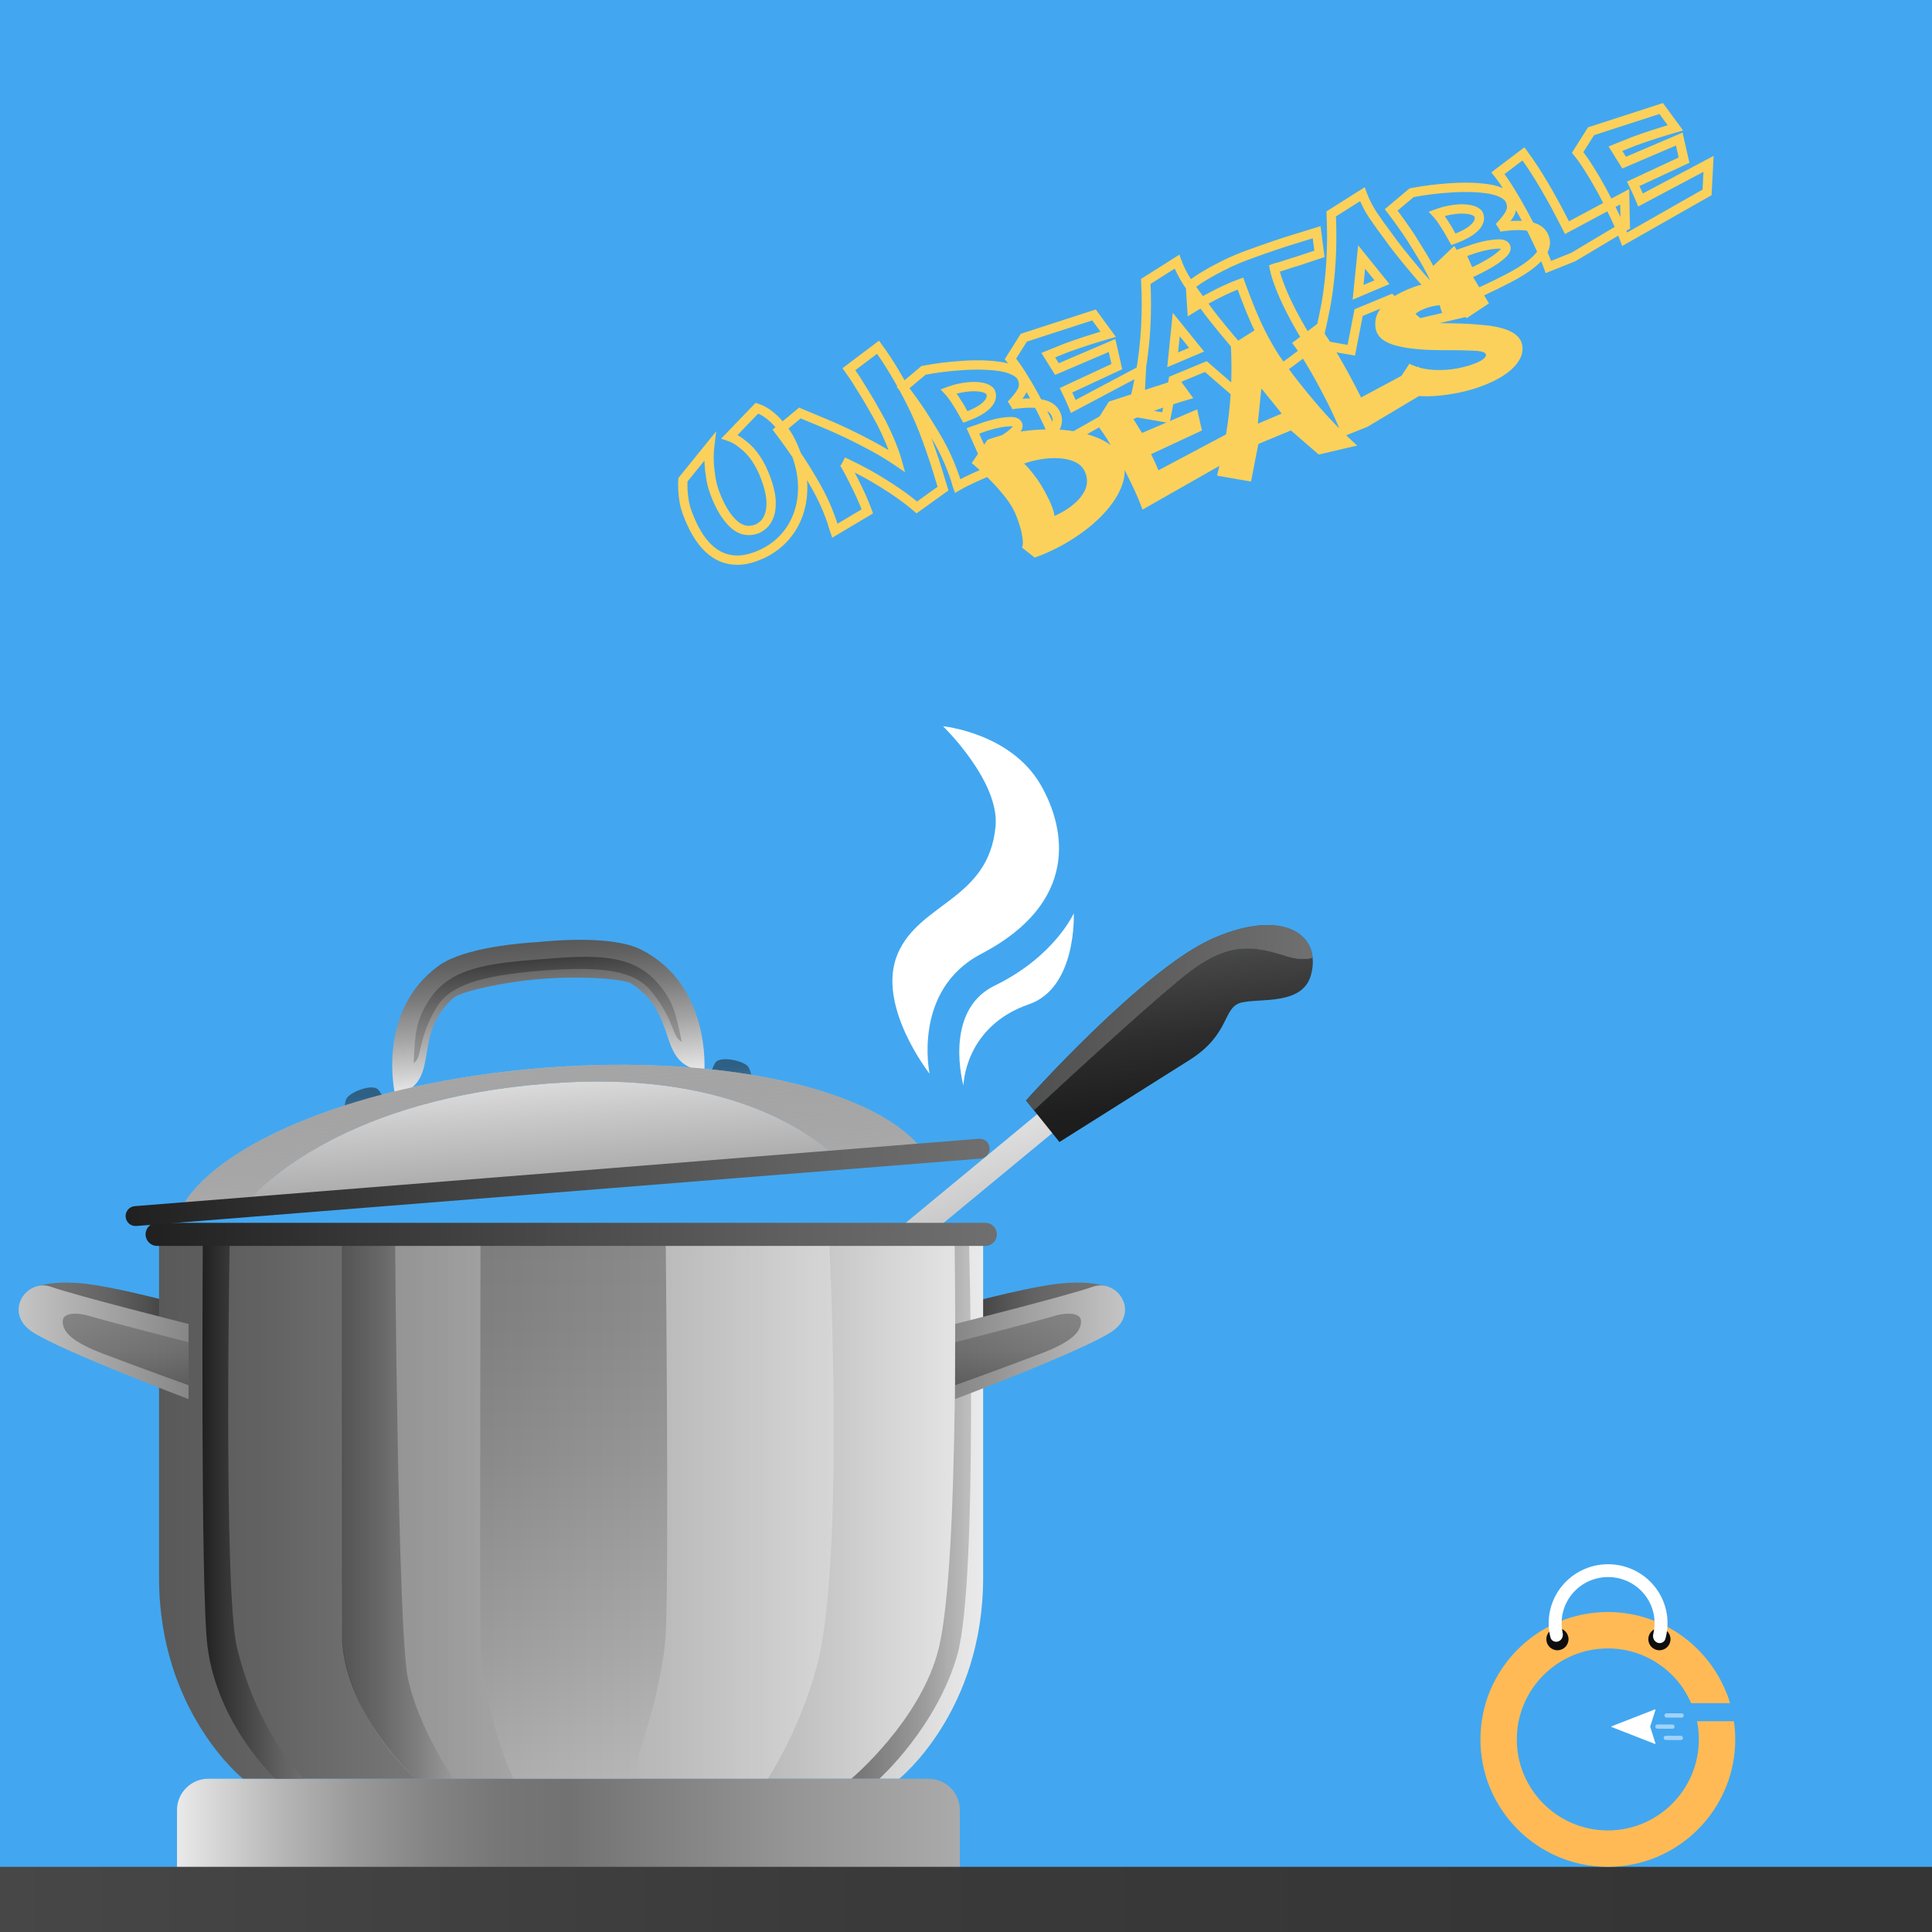 <svg xmlns="http://www.w3.org/2000/svg" fill="none" viewBox="0 0 415 415" height="415" width="415">
<rect fill="#42A7F0" height="415" width="415"></rect>
<path fill="url(#paint0_linear_2031_8)" d="M206.171 401.504V388.798C206.171 385.104 203.149 382.082 199.454 382.082H44.74C41.045 382.082 38.023 385.104 38.023 388.798V401.504H206.171Z"></path>
<path fill="url(#paint1_linear_2031_8)" d="M149.581 299.834L152.874 303.857L241.059 230.972L237.766 226.949L149.581 299.834Z"></path>
<path fill="url(#paint2_linear_2031_8)" d="M276.467 205.42C278.789 206.151 280.584 206.104 281.957 205.725C282.067 206.879 281.973 208.125 281.597 209.46C279.752 216.04 270.523 214.348 266.566 215.379C262.61 216.413 264.286 222.157 255.546 227.672C248.442 232.156 227.572 245.307 227.572 245.307L222.08 238.47C231.985 229.305 249.541 213.213 255.639 208.623C264.319 202.095 269.524 203.234 276.467 205.42Z"></path>
<path fill="url(#paint3_linear_2031_8)" d="M260.29 201.692C273.013 195.977 281.326 199.105 281.957 205.727C280.584 206.105 278.789 206.152 276.467 205.421C269.524 203.236 264.319 202.096 255.642 208.624C249.543 213.214 231.985 229.307 222.082 238.472L220.406 236.385C220.406 236.385 245.353 208.404 260.29 201.692Z"></path>
<path fill="url(#paint4_linear_2031_8)" d="M260.29 201.692C273.013 195.977 281.326 199.105 281.957 205.727C280.584 206.105 278.789 206.152 276.467 205.421C269.524 203.236 264.319 202.096 255.642 208.624C249.543 213.214 231.985 229.307 222.082 238.472L220.406 236.385C220.406 236.385 245.353 208.404 260.29 201.692Z"></path>
<path fill="url(#paint5_linear_2031_8)" d="M239.117 276.911C239.117 276.911 235.098 274.389 224.837 276.102C214.577 277.818 199.632 282.187 199.632 282.187V295.751L239.117 276.911Z"></path>
<path fill="url(#paint6_linear_2031_8)" d="M6.548 276.911C6.548 276.911 10.568 274.389 20.828 276.102C31.089 277.818 46.033 282.187 46.033 282.187V295.751L6.548 276.911Z"></path>
<path fill="url(#paint7_linear_2031_8)" d="M211.18 264.575V338.917C211.18 367.674 193.182 382.054 193.182 382.054H52.163C52.163 382.054 34.164 367.674 34.164 338.917V264.575H211.18Z"></path>
<path fill="url(#paint8_linear_2031_8)" d="M178.037 264.575C178.037 264.575 181.646 335.538 175.4 358.178C171.467 372.431 164.915 382.054 164.915 382.054H89.226C89.226 382.054 73.021 367.888 73.419 348.825C73.814 329.762 73.412 264.577 73.412 264.577L178.037 264.575Z" opacity="0.4"></path>
<path fill="url(#paint9_linear_2031_8)" d="M208.099 264.575C208.099 264.575 210.208 339.453 205.63 355.487C201.201 370.997 188.913 382.054 188.913 382.054H182.89C182.89 382.054 197.906 369.477 201.662 353.988C206.268 334.983 205.022 264.575 205.022 264.575H208.099Z" opacity="0.5"></path>
<path fill="url(#paint10_linear_2031_8)" d="M142.973 264.575C142.973 264.575 143.763 338.1 142.973 351.208C142.183 364.314 135.362 382.054 135.362 382.054H110.218C110.218 382.054 103.369 367.094 103.215 352.002C103.06 336.911 103.215 264.575 103.215 264.575H142.973Z" opacity="0.5"></path>
<path fill="url(#paint11_linear_2031_8)" d="M49.372 264.575C49.372 264.575 47.939 341.401 50.888 353.788C55.234 372.057 65.182 382.054 65.182 382.054H59.188C59.188 382.054 46.697 370.6 44.565 353.591C43.038 341.404 43.576 264.575 43.576 264.575H49.372Z"></path>
<path fill="url(#paint12_linear_2031_8)" d="M84.851 264.575C84.851 264.575 85.424 349.751 87.59 360.342C89.755 370.934 97.35 382.054 97.35 382.054H89.226C89.226 382.054 73.284 367.47 73.426 350.531C73.569 333.592 73.41 264.575 73.41 264.575H84.851Z" opacity="0.5"></path>
<path fill="url(#paint13_linear_2031_8)" d="M205.172 284.389C205.172 284.389 229.474 278.279 234.726 276.397C239.978 274.517 245.134 281.997 238.591 286.183C232.049 290.368 205.17 300.529 205.17 300.529L205.172 284.389Z"></path>
<path fill="url(#paint14_linear_2031_8)" d="M232.199 283.869C232.199 286.221 229.945 288.344 223.419 290.818C213.21 294.689 205.173 297.544 205.173 297.544V288.318C205.173 288.318 221.555 284.121 226.964 282.532C227.717 282.311 232.199 281.404 232.199 283.869Z" opacity="0.7"></path>
<path fill="url(#paint15_linear_2031_8)" d="M40.492 284.389C40.492 284.389 16.19 278.279 10.938 276.397C5.686 274.517 0.53 281.997 7.073 286.183C13.615 290.368 40.494 300.529 40.494 300.529L40.492 284.389Z"></path>
<path fill="url(#paint16_linear_2031_8)" d="M13.468 283.869C13.468 286.221 15.722 288.344 22.248 290.818C32.457 294.689 40.494 297.544 40.494 297.544V288.318C40.494 288.318 24.112 284.121 18.703 282.532C17.95 282.311 13.468 281.404 13.468 283.869Z" opacity="0.7"></path>
<path fill="url(#paint17_linear_2031_8)" d="M33.737 267.628H211.662C213.02 267.628 214.131 266.511 214.131 265.146C214.131 263.781 213.02 262.665 211.662 262.665H33.737C32.378 262.665 31.267 263.781 31.267 265.146C31.267 266.511 32.378 267.628 33.737 267.628Z"></path>
<path fill="url(#paint18_linear_2031_8)" d="M94.326 207.382C99.746 203.504 112.123 202.546 115.701 202.346C119.267 201.975 131.636 200.959 137.599 203.927C152.773 211.48 151.295 230.066 151.295 230.066C140.581 228.774 146.218 218.114 135.626 211.281C134.085 210.287 125.15 209.567 116.328 210.272C107.505 210.977 98.795 213.104 97.429 214.331C88.043 222.758 95.285 232.391 84.908 235.366C84.908 235.366 80.533 217.247 94.326 207.382Z"></path>
<path fill="url(#paint19_linear_2031_8)" d="M92.247 214.697C96.736 207.821 104.939 206.939 116.065 206.049C127.188 205.16 135.428 204.73 140.942 210.807C144.737 214.993 145.193 217.888 146.439 223.749C144.337 222.861 145.018 219.218 139.878 212.918C136.354 208.598 129.814 207.433 116.259 208.507C102.706 209.597 96.43 211.785 93.631 216.61C89.546 223.645 90.79 227.138 88.854 228.345C89.162 222.365 89.158 219.432 92.247 214.697Z" opacity="0.5"></path>
<path fill="url(#paint20_linear_2031_8)" d="M161.758 232.085C161.758 232.085 161.253 230.118 160.825 229.305C160.07 227.871 154.771 226.722 153.686 228.224C153.101 229.032 152.528 231.023 152.528 231.023L160.547 232.181L161.758 232.085Z" opacity="0.5"></path>
<path fill="url(#paint21_linear_2031_8)" d="M73.826 239.105C73.826 239.105 74.015 237.084 74.309 236.212C74.829 234.675 79.882 232.701 81.189 234.012C81.893 234.72 82.769 236.592 82.769 236.592L75.034 239.008L73.826 239.105Z" opacity="0.5"></path>
<path fill="url(#paint22_linear_2031_8)" d="M52.051 259.11C57.964 252.434 77.552 234.867 121.538 232.501C157.064 230.588 174.452 243.551 180.055 248.892L52.051 259.11Z"></path>
<path fill="url(#paint23_linear_2031_8)" d="M180.055 248.89C174.448 243.544 157.05 230.586 121.536 232.499C77.55 234.866 57.964 252.432 52.051 259.108L38.54 260.187C45.84 245.535 77.613 232.506 116.567 229.395C155.519 226.286 188.919 234.111 198.432 247.422L180.055 248.89Z"></path>
<path fill="url(#paint24_linear_2031_8)" d="M180.055 248.89C174.448 243.544 157.05 230.586 121.536 232.499C77.55 234.866 57.964 252.432 52.051 259.108L38.54 260.187C45.84 245.535 77.613 232.506 116.567 229.395C155.519 226.286 188.919 234.111 198.432 247.422L180.055 248.89Z" opacity="0.5"></path>
<path fill="url(#paint25_linear_2031_8)" d="M29.278 263.35L210.621 248.874C211.793 248.78 212.665 247.75 212.574 246.573C212.48 245.396 211.456 244.519 210.284 244.611L28.941 259.087C27.769 259.181 26.897 260.21 26.988 261.387C27.084 262.565 28.108 263.444 29.278 263.35Z"></path>
<path fill="white" d="M202.566 156C202.566 156 214.753 167.792 213.848 177.51C212.379 193.297 197.489 193.856 192.808 204.913C188.126 215.97 199.68 230.641 199.68 230.641C199.68 230.641 195.859 212.701 210.75 204.913C231.982 193.809 228.9 177.937 223.58 168.648C217.157 157.424 202.566 156 202.566 156Z"></path>
<path fill="white" d="M230.65 196.183C230.65 196.183 226.506 205.477 213.673 211.707C202.438 217.162 206.953 233.184 206.953 233.184C206.953 233.184 207.103 220.52 221.037 215.714C231.363 212.156 230.65 196.183 230.65 196.183Z"></path>
<path fill="url(#paint26_linear_2031_8)" d="M415 401H0V415H415V401Z"></path>
<path fill="#FFBA55" d="M372.735 373.632C372.735 374.961 372.638 376.266 372.456 377.543C370.551 390.788 359.131 401 345.367 401C330.275 401 318 388.724 318 373.632C318 358.546 330.275 346.265 345.367 346.265C357.74 346.265 368.219 354.526 371.589 365.815H363.276C360.254 358.916 353.367 354.087 345.367 354.087C334.592 354.087 325.817 362.856 325.817 373.632C325.817 384.414 334.592 393.183 345.367 393.183C354.809 393.183 362.712 386.455 364.525 377.543C364.781 376.278 364.918 374.972 364.918 373.632C364.918 372.298 364.781 370.987 364.525 369.727H372.45C372.632 371.004 372.735 372.309 372.735 373.632Z"></path>
<path fill="#FFBA55" d="M363.276 365.815H371.589C371.303 364.858 370.962 363.924 370.578 363.014H361.754C362.331 363.903 362.847 364.835 363.276 365.815Z"></path>
<circle fill="#0F0E0E" r="2.383" cy="352.1" cx="356.447"></circle>
<circle fill="#0F0E0E" r="2.383" cy="352.1" cx="334.541"></circle>
<path fill="white" d="M355.996 352.846C356.705 353.127 357.517 352.783 357.723 352.048C358.152 350.521 358.288 348.924 358.121 347.339C357.905 345.296 357.191 343.335 356.04 341.627C354.89 339.919 353.337 338.514 351.517 337.534C349.696 336.554 347.662 336.027 345.59 336.001C343.519 335.975 341.472 336.449 339.627 337.382C337.781 338.315 336.192 339.68 334.998 341.359C333.803 343.037 333.039 344.978 332.77 347.015C332.562 348.595 332.656 350.195 333.045 351.733C333.232 352.473 334.035 352.837 334.752 352.574C335.475 352.309 335.833 351.507 335.669 350.755C335.426 349.648 335.377 348.503 335.526 347.373C335.736 345.779 336.334 344.261 337.269 342.948C338.203 341.635 339.446 340.567 340.889 339.837C342.333 339.107 343.934 338.736 345.555 338.757C347.175 338.778 348.766 339.189 350.19 339.956C351.614 340.723 352.829 341.822 353.729 343.158C354.629 344.494 355.188 346.028 355.356 347.626C355.476 348.76 355.397 349.902 355.126 351.004C354.942 351.751 355.28 352.562 355.996 352.846Z"></path>
<path fill="white" d="M346.198 370.979L355.457 374.592C355.531 374.63 355.615 374.566 355.598 374.485L354.467 370.912C354.465 370.899 354.465 370.885 354.467 370.872L355.598 367.299C355.615 367.218 355.531 367.154 355.457 367.192L346.198 370.805C346.127 370.842 346.127 370.943 346.198 370.979Z"></path>
<path fill-opacity="0.5" fill="white" d="M359.575 371.213C359.493 371.295 359.378 371.346 359.252 371.346L356.015 371.332C355.764 371.331 355.562 371.127 355.563 370.877C355.564 370.626 355.768 370.424 356.019 370.425L359.256 370.438C359.507 370.439 359.709 370.643 359.708 370.894C359.707 371.019 359.657 371.131 359.575 371.213Z"></path>
<path fill-opacity="0.5" fill="white" d="M361.372 373.635C361.289 373.717 361.175 373.768 361.049 373.767L357.812 373.754C357.561 373.753 357.359 373.549 357.36 373.298C357.361 373.048 357.565 372.845 357.816 372.847L361.053 372.86C361.304 372.861 361.506 373.065 361.505 373.316C361.504 373.44 361.454 373.553 361.372 373.635Z"></path>
<path fill-opacity="0.5" fill="white" d="M361.54 368.815C361.457 368.897 361.343 368.948 361.217 368.948L357.98 368.934C357.729 368.933 357.527 368.729 357.528 368.479C357.529 368.228 357.733 368.026 357.984 368.027L361.221 368.04C361.472 368.041 361.674 368.245 361.673 368.496C361.672 368.621 361.621 368.733 361.54 368.815Z"></path>
<mask fill="black" height="117.023" width="234.167" y="10.27" x="139.112" maskUnits="userSpaceOnUse" id="path-39-outside-1_2031_8">
<rect height="117.023" width="234.167" y="10.27" x="139.112" fill="white"></rect>
<path d="M162.295 119.564C160.922 120.064 159.653 120.319 158.486 120.329C153.734 120.37 150.102 116.94 147.589 110.037C147.27 109.161 147.051 108.315 146.932 107.5C146.688 105.975 146.608 104.494 146.692 103.056L152.44 95.967C152.211 97.901 152.275 99.988 152.631 102.227C152.782 103.416 153.063 104.573 153.472 105.697C154.466 108.429 155.666 110.547 157.072 112.049C158.714 113.835 160.542 114.361 162.555 113.629C162.934 113.491 163.386 113.208 163.912 112.78C164.432 112.338 164.859 111.702 165.193 110.87C165.535 110.02 165.682 108.937 165.633 107.623C165.583 106.308 165.214 104.703 164.524 102.807C163.325 99.512 161.671 97.064 159.563 95.462C158.626 94.678 157.676 94.121 156.712 93.791L162.592 87.675C164.568 88.303 166.508 89.892 168.413 92.441C169.404 93.739 170.301 95.493 171.105 97.702C171.986 100.121 172.424 102.463 172.42 104.73C172.424 106.979 172.035 109.083 171.252 111.041C170.469 112.999 169.317 114.714 167.794 116.186C166.272 117.658 164.439 118.784 162.295 119.564ZM196.93 109.001C194.5 106.88 191.129 104.576 186.818 102.088C184.928 101.044 183.02 100.073 181.094 99.174C181.17 99.221 181.414 99.606 181.825 100.33C182.714 101.916 183.751 103.974 184.938 106.503C185.492 107.738 185.949 108.852 186.311 109.846L179.301 114.019C179.206 113.757 179.11 113.452 179.012 113.102C178.917 112.841 178.817 112.507 178.714 112.1L178.286 110.924C177.496 108.753 176.488 106.596 175.263 104.45C172.974 100.398 170.325 96.394 167.316 92.441L171.823 88.713C172.282 88.916 172.78 89.127 173.319 89.345C173.96 89.601 175.006 90.034 176.457 90.646C180.04 92.111 183.731 93.869 187.528 95.922C189.391 96.932 191.121 97.983 192.717 99.075C192.527 98.389 192.291 97.66 192.011 96.889C191.34 95.046 190.464 93.047 189.384 90.894C187.743 87.849 186.187 85.18 184.716 82.888C184.065 81.792 183.505 80.922 183.034 80.279L182.347 79.308L188.602 74.588C190.947 77.777 193.324 81.746 195.734 86.495C196.982 88.987 198.138 91.698 199.204 94.626C200.247 97.489 201.204 100.405 202.078 103.374L202.563 104.952L196.93 109.001ZM205.676 104.419C205.581 104.157 205.491 103.85 205.406 103.495C205.311 103.234 205.205 102.902 205.089 102.501L204.66 101.324C203.871 99.154 202.883 97.011 201.699 94.895C201.033 93.716 200.355 92.586 199.665 91.505L199.016 90.453L198.16 89.077C196.819 87.062 195.43 85.117 193.993 83.242L198.381 79.557C201.091 79.03 203.982 78.673 207.054 78.488C210.138 78.298 212.854 78.398 215.202 78.787C216.343 78.994 217.305 79.317 218.087 79.758C218.878 80.181 219.392 80.719 219.63 81.373C219.973 82.314 219.939 83.178 219.529 83.964C219.119 84.75 218.341 85.743 217.194 86.946L217.253 86.924C220.032 86.505 222.225 86.469 223.832 86.817C225.44 87.165 226.467 87.953 226.914 89.182C227.885 91.849 225.261 94.788 219.041 98C217.362 98.877 215.666 99.709 213.953 100.496C212.254 101.277 210.662 101.99 209.179 102.633C207.684 103.325 206.516 103.921 205.676 104.419ZM207.376 89.564C209.651 88.736 211.241 87.817 212.147 86.806C212.894 85.972 213.118 85.142 212.818 84.319C212.709 84.018 212.411 83.749 211.925 83.511C211.438 83.274 210.785 83.126 209.965 83.07C209.14 83 208.201 83.045 207.15 83.206C206.106 83.349 204.989 83.637 203.8 84.07C204.362 84.68 204.954 85.493 205.576 86.51L206.093 87.322L207.376 89.564ZM210.91 96.895C214.192 95.375 216.453 94.041 217.694 92.894C218.472 92.225 218.783 91.675 218.626 91.244C218.478 90.839 218.056 90.615 217.359 90.572C215.884 90.546 214.056 90.871 211.873 91.547C210.805 91.907 209.839 92.243 208.976 92.557L210.91 96.895ZM227.141 95.74C226.108 92.903 224.488 89.428 222.281 85.316C220.229 81.592 218.484 78.851 217.045 77.095L219.918 72.54L234.996 67.652L238.041 71.807C235.01 72.673 232.03 73.639 229.101 74.705L225.17 76.292L227.034 79.278L238.872 74.214L239.901 78.748L228.981 83.833C229.615 85.127 230.14 86.283 230.555 87.302L245.164 79.541L244.843 85.677L227.141 95.74ZM273.235 81.984L264.99 83.919L259.019 78.741L252.014 81.646L250.446 89.723L243.142 88.451C243.804 85.796 244.442 82.869 245.054 79.67C246.099 73.59 246.454 67.183 246.12 60.449L252.818 56.213C253.374 57.742 254.146 59.253 255.133 60.744C255.909 61.898 257.05 63.489 258.558 65.516C259.753 67.213 261.668 69.626 264.302 72.754C266.931 75.868 269.909 78.945 273.235 81.984ZM251.895 77.292L257.031 75.111L252.665 69.705L251.895 77.292ZM275.36 79.123C273.613 76.56 272.072 73.953 270.736 71.3C269.498 68.834 268.068 65.372 266.445 60.914C264.236 61.718 261.819 62.849 259.196 64.307C258.066 64.985 257.005 65.63 256.014 66.243L255.701 61.293C257.537 59.87 259.999 58.396 263.086 56.873C264.641 56.099 266.412 55.351 268.399 54.628C272.361 53.186 275.756 52.039 278.584 51.187C280.108 50.736 281.52 50.304 282.821 49.89L283.423 54.534L278.588 56.139L277.703 56.394C276.303 56.859 275.49 57.126 275.263 57.193C275.044 57.243 274.843 57.302 274.66 57.368C274.472 57.422 274.295 57.464 274.129 57.495L273.737 57.638C273.901 58.496 274.214 59.559 274.675 60.827C276.074 64.671 278.43 69.21 281.742 74.446L278.551 76.784C277.931 77.276 277.208 77.813 276.383 78.395L275.36 79.123ZM313.055 67.49L304.809 69.426L298.838 64.248L291.833 67.153L290.265 75.23L282.961 73.957C283.624 71.303 284.261 68.376 284.874 65.177C285.918 59.097 286.273 52.69 285.94 45.956L292.637 41.719C293.194 43.249 293.966 44.76 294.953 46.251C295.728 47.405 296.87 48.996 298.378 51.023C299.573 52.72 301.487 55.133 304.121 58.261C306.75 61.375 309.728 64.452 313.055 67.49ZM291.714 62.798L296.851 60.618L292.484 55.212L291.714 62.798ZM310.51 66.262C310.415 66.001 310.325 65.693 310.241 65.339C310.146 65.077 310.04 64.746 309.923 64.344L309.495 63.167C308.705 60.997 307.718 58.854 306.533 56.739C305.867 55.56 305.189 54.429 304.5 53.348L303.85 52.296L302.994 50.92C301.654 48.906 300.265 46.961 298.827 45.085L303.216 41.4C305.926 40.873 308.817 40.517 311.888 40.332C314.973 40.142 317.689 40.241 320.037 40.63C321.178 40.837 322.139 41.161 322.922 41.601C323.712 42.024 324.227 42.563 324.465 43.216C324.807 44.158 324.774 45.021 324.364 45.807C323.954 46.593 323.176 47.587 322.029 48.789L322.088 48.768C324.867 48.348 327.06 48.313 328.667 48.66C330.274 49.008 331.301 49.797 331.749 51.026C332.719 53.693 330.095 56.632 323.876 59.843C322.196 60.721 320.5 61.553 318.788 62.339C317.088 63.12 315.497 63.833 314.013 64.477C312.518 65.169 311.351 65.764 310.51 66.262ZM312.211 51.408C314.485 50.58 316.076 49.66 316.981 48.65C317.728 47.815 317.952 46.986 317.653 46.162C317.543 45.861 317.245 45.592 316.759 45.355C316.273 45.117 315.62 44.97 314.799 44.913C313.974 44.843 313.036 44.889 311.984 45.049C310.94 45.192 309.824 45.48 308.634 45.913C309.196 46.523 309.789 47.337 310.411 48.354L310.928 49.165L312.211 51.408ZM315.745 58.738C319.026 57.218 321.287 55.884 322.528 54.737C323.306 54.069 323.617 53.519 323.46 53.087C323.313 52.682 322.89 52.458 322.194 52.416C320.719 52.39 318.89 52.715 316.708 53.391C315.639 53.75 314.674 54.087 313.811 54.401L315.745 58.738ZM332.603 57.355C331.504 54.335 329.751 50.598 327.345 46.143C325.084 42.006 323.223 39.027 321.76 37.205L327.245 33.054C330.129 36.95 333.244 42.234 336.591 48.908L348.986 42.264L349.118 48.546L337.951 55.209L332.603 57.355ZM348.978 51.395C347.945 48.558 346.325 45.083 344.118 40.971C342.066 37.247 340.321 34.506 338.882 32.75L341.755 28.195L356.833 23.307L359.878 27.462C356.847 28.328 353.867 29.294 350.938 30.36L347.007 31.947L348.872 34.933L360.709 29.869L361.738 34.403L350.818 39.488C351.452 40.782 351.977 41.938 352.392 42.957L367.001 35.197L366.68 41.332L348.978 51.395Z"></path>
</mask>
<path mask="url(#path-39-outside-1_2031_8)" fill="#FBD15B" d="M158.486 120.329L158.478 119.329L158.478 119.329L158.486 120.329ZM146.932 107.5L147.922 107.355L147.92 107.342L146.932 107.5ZM146.692 103.056L145.915 102.427L145.713 102.677L145.694 102.998L146.692 103.056ZM152.44 95.967L153.433 96.085L153.839 92.654L151.663 95.338L152.44 95.967ZM152.631 102.227L153.623 102.101L153.621 102.086L153.619 102.07L152.631 102.227ZM157.072 112.049L157.808 111.372L157.802 111.365L157.072 112.049ZM163.912 112.78L164.543 113.555L164.551 113.549L164.558 113.542L163.912 112.78ZM165.193 110.87L164.265 110.496L164.265 110.497L165.193 110.87ZM165.633 107.623L166.632 107.585L166.632 107.585L165.633 107.623ZM159.563 95.462L158.921 96.229L158.939 96.244L158.958 96.259L159.563 95.462ZM156.712 93.791L155.991 93.098L154.903 94.229L156.388 94.737L156.712 93.791ZM162.592 87.675L162.895 86.722L162.302 86.534L161.871 86.982L162.592 87.675ZM168.413 92.441L167.612 93.04L167.618 93.048L168.413 92.441ZM172.42 104.73L171.42 104.728L171.42 104.732L172.42 104.73ZM171.252 111.041L172.18 111.412L172.18 111.412L171.252 111.041ZM167.794 116.186L168.489 116.905L168.489 116.905L167.794 116.186ZM161.953 118.625C160.661 119.095 159.506 119.32 158.478 119.329L158.495 121.329C159.799 121.318 161.183 121.033 162.637 120.504L161.953 118.625ZM158.478 119.329C154.367 119.365 150.989 116.454 148.529 109.695L146.65 110.379C149.214 117.426 153.101 121.376 158.495 121.329L158.478 119.329ZM148.529 109.695C148.23 108.875 148.03 108.095 147.922 107.355L145.943 107.644C146.073 108.535 146.31 109.447 146.65 110.379L148.529 109.695ZM147.92 107.342C147.686 105.883 147.611 104.475 147.69 103.115L145.694 102.998C145.605 104.513 145.69 106.066 145.945 107.658L147.92 107.342ZM147.469 103.686L153.217 96.597L151.663 95.338L145.915 102.427L147.469 103.686ZM151.447 95.85C151.206 97.889 151.275 100.069 151.643 102.384L153.619 102.07C153.275 99.907 153.217 97.914 153.433 96.085L151.447 95.85ZM151.639 102.354C151.8 103.616 152.098 104.845 152.532 106.039L154.412 105.355C154.028 104.3 153.765 103.216 153.623 102.101L151.639 102.354ZM152.532 106.039C153.555 108.85 154.814 111.1 156.342 112.732L157.802 111.365C156.518 109.994 155.378 108.009 154.412 105.355L152.532 106.039ZM156.336 112.726C157.247 113.717 158.265 114.418 159.397 114.744C160.54 115.073 161.718 114.998 162.897 114.568L162.213 112.689C161.379 112.993 160.636 113.02 159.951 112.822C159.256 112.622 158.539 112.167 157.808 111.372L156.336 112.726ZM162.897 114.568C163.429 114.375 163.982 114.012 164.543 113.555L163.28 112.004C162.791 112.403 162.44 112.606 162.213 112.689L162.897 114.568ZM164.558 113.542C165.236 112.968 165.745 112.179 166.121 111.242L164.265 110.497C163.973 111.224 163.629 111.709 163.265 112.017L164.558 113.542ZM166.121 111.243C166.533 110.219 166.684 108.984 166.632 107.585L164.633 107.66C164.679 108.891 164.537 109.82 164.265 110.496L166.121 111.243ZM166.632 107.585C166.577 106.127 166.172 104.412 165.464 102.465L163.584 103.149C164.255 104.993 164.59 106.489 164.633 107.66L166.632 107.585ZM165.464 102.465C164.22 99.047 162.471 96.416 160.168 94.666L158.958 96.259C160.871 97.712 162.43 99.978 163.584 103.149L165.464 102.465ZM160.205 94.696C159.192 93.848 158.136 93.222 157.036 92.845L156.388 94.737C157.215 95.02 158.06 95.508 158.921 96.229L160.205 94.696ZM157.433 94.484L163.313 88.368L161.871 86.982L155.991 93.098L157.433 94.484ZM162.289 88.628C163.985 89.168 165.769 90.574 167.612 93.04L169.214 91.843C167.247 89.21 165.15 87.439 162.895 86.722L162.289 88.628ZM167.618 93.048C168.527 94.238 169.382 95.892 170.166 98.044L172.045 97.36C171.22 95.094 170.28 93.239 169.208 91.835L167.618 93.048ZM170.166 98.044C171.011 100.367 171.423 102.594 171.42 104.728L173.42 104.732C173.424 102.333 172.96 99.874 172.045 97.36L170.166 98.044ZM171.42 104.732C171.424 106.862 171.056 108.838 170.323 110.669L172.18 111.412C173.014 109.328 173.424 107.097 173.42 104.728L171.42 104.732ZM170.323 110.669C169.593 112.496 168.52 114.092 167.099 115.467L168.489 116.905C170.113 115.335 171.345 113.502 172.18 111.412L170.323 110.669ZM167.099 115.467C165.685 116.834 163.975 117.888 161.953 118.625L162.637 120.504C164.902 119.679 166.859 118.482 168.489 116.905L167.099 115.467ZM196.93 109.001L196.272 109.755L196.87 110.276L197.514 109.813L196.93 109.001ZM186.818 102.088L187.318 101.222L187.31 101.217L187.302 101.213L186.818 102.088ZM181.094 99.174L181.517 98.268L180.574 100.029L181.094 99.174ZM181.825 100.33L182.698 99.841L182.695 99.835L181.825 100.33ZM184.938 106.503L185.851 106.095L185.848 106.086L185.844 106.078L184.938 106.503ZM186.311 109.846L186.822 110.705L187.533 110.282L187.25 109.504L186.311 109.846ZM179.301 114.019L178.361 114.361L178.775 115.496L179.813 114.878L179.301 114.019ZM179.012 113.102L179.975 112.833L179.965 112.796L179.952 112.76L179.012 113.102ZM178.714 112.1L179.683 111.853L179.671 111.805L179.654 111.758L178.714 112.1ZM175.263 104.45L174.393 104.942L174.395 104.946L175.263 104.45ZM167.316 92.441L166.679 91.67L165.939 92.282L166.521 93.046L167.316 92.441ZM171.823 88.713L172.228 87.798L171.662 87.548L171.185 87.942L171.823 88.713ZM173.319 89.345L172.943 90.272L172.949 90.274L173.319 89.345ZM176.457 90.646L176.069 91.567L176.079 91.572L176.457 90.646ZM187.528 95.922L188.004 95.043L188.003 95.043L187.528 95.922ZM192.717 99.075L192.153 99.9L194.413 101.446L193.681 98.807L192.717 99.075ZM189.384 90.894L190.278 90.445L190.272 90.432L190.265 90.419L189.384 90.894ZM184.716 82.888L183.856 83.398L183.865 83.413L183.874 83.427L184.716 82.888ZM183.034 80.279L182.217 80.857L182.222 80.864L182.227 80.87L183.034 80.279ZM182.347 79.308L181.745 78.51L180.971 79.094L181.53 79.885L182.347 79.308ZM188.602 74.588L189.408 73.996L188.808 73.18L188 73.79L188.602 74.588ZM195.734 86.495L196.628 86.047L196.626 86.042L195.734 86.495ZM202.078 103.374L201.118 103.657L201.122 103.669L202.078 103.374ZM202.563 104.952L203.147 105.764L203.73 105.345L203.519 104.658L202.563 104.952ZM197.588 108.248C195.09 106.068 191.658 103.727 187.318 101.222L186.318 102.954C190.6 105.425 193.91 107.693 196.272 109.755L197.588 108.248ZM187.302 101.213C185.392 100.158 183.463 99.176 181.517 98.268L180.671 100.081C182.576 100.969 184.464 101.93 186.335 102.963L187.302 101.213ZM180.574 100.029C180.504 99.986 180.457 99.945 180.436 99.925C180.411 99.903 180.395 99.885 180.387 99.877C180.373 99.861 180.369 99.855 180.379 99.868C180.398 99.894 180.433 99.945 180.489 100.033C180.598 100.205 180.753 100.467 180.956 100.824L182.695 99.835C182.486 99.469 182.313 99.176 182.179 98.963C182.112 98.858 182.047 98.76 181.986 98.677C181.955 98.636 181.917 98.587 181.873 98.538C181.844 98.506 181.753 98.405 181.614 98.32L180.574 100.029ZM180.953 100.818C181.825 102.376 182.852 104.411 184.033 106.928L185.844 106.078C184.651 103.538 183.602 101.456 182.698 99.841L180.953 100.818ZM184.026 106.912C184.572 108.131 185.019 109.222 185.371 110.188L187.25 109.504C186.879 108.483 186.411 107.346 185.851 106.095L184.026 106.912ZM185.799 108.987L178.79 113.159L179.813 114.878L186.822 110.705L185.799 108.987ZM180.241 113.677C180.156 113.445 180.068 113.165 179.975 112.833L178.049 113.371C178.151 113.738 178.255 114.069 178.361 114.361L180.241 113.677ZM179.952 112.76C179.872 112.541 179.782 112.242 179.683 111.853L177.745 112.347C177.853 112.771 177.962 113.14 178.072 113.444L179.952 112.76ZM179.654 111.758L179.225 110.582L177.346 111.266L177.774 112.442L179.654 111.758ZM179.225 110.582C178.415 108.355 177.383 106.145 176.132 103.955L174.395 104.946C175.594 107.046 176.577 109.152 177.346 111.266L179.225 110.582ZM176.134 103.959C173.821 99.864 171.146 95.823 168.112 91.835L166.521 93.046C169.503 96.966 172.127 100.932 174.393 104.942L176.134 103.959ZM167.954 93.211L172.46 89.483L171.185 87.942L166.679 91.67L167.954 93.211ZM171.418 89.627C171.888 89.835 172.396 90.05 172.943 90.272L173.695 88.419C173.165 88.204 172.676 87.997 172.228 87.798L171.418 89.627ZM172.949 90.274C173.58 90.526 174.618 90.956 176.069 91.567L176.846 89.725C175.394 89.113 174.34 88.676 173.689 88.416L172.949 90.274ZM176.079 91.572C179.625 93.021 183.283 94.764 187.052 96.802L188.003 95.043C184.178 92.975 180.456 91.2 176.836 89.72L176.079 91.572ZM187.051 96.801C188.887 97.796 190.587 98.829 192.153 99.9L193.282 98.249C191.654 97.136 189.895 96.068 188.004 95.043L187.051 96.801ZM193.681 98.807C193.483 98.093 193.239 97.339 192.95 96.547L191.071 97.231C191.344 97.981 191.571 98.685 191.754 99.342L193.681 98.807ZM192.95 96.547C192.264 94.66 191.372 92.626 190.278 90.445L188.49 91.342C189.557 93.468 190.416 95.431 191.071 97.231L192.95 96.547ZM190.265 90.419C188.614 87.358 187.045 84.666 185.557 82.347L183.874 83.427C185.328 85.694 186.872 88.34 188.504 91.368L190.265 90.419ZM185.576 82.377C184.917 81.268 184.338 80.368 183.84 79.689L182.227 80.87C182.671 81.477 183.213 82.316 183.856 83.398L185.576 82.377ZM183.85 79.702L183.163 78.731L181.53 79.885L182.217 80.857L183.85 79.702ZM182.949 80.106L189.204 75.386L188 73.79L181.745 78.51L182.949 80.106ZM187.796 75.181C190.1 78.313 192.45 82.231 194.842 86.947L196.626 86.042C194.199 81.26 191.794 77.241 189.408 73.996L187.796 75.181ZM194.84 86.942C196.068 89.397 197.21 92.071 198.265 94.968L200.144 94.284C199.067 91.324 197.895 88.578 196.628 86.047L194.84 86.942ZM198.265 94.968C199.3 97.811 200.251 100.707 201.118 103.657L203.037 103.092C202.158 100.103 201.194 97.167 200.144 94.284L198.265 94.968ZM201.122 103.669L201.607 105.246L203.519 104.658L203.033 103.08L201.122 103.669ZM201.979 104.14L196.346 108.189L197.514 109.813L203.147 105.764L201.979 104.14ZM205.676 104.419L204.736 104.761L205.149 105.894L206.186 105.279L205.676 104.419ZM205.406 103.495L206.379 103.263L206.366 103.207L206.346 103.153L205.406 103.495ZM205.089 102.501L206.049 102.222L206.04 102.19L206.028 102.159L205.089 102.501ZM201.699 94.895L202.571 94.407L202.569 94.403L201.699 94.895ZM199.665 91.505L198.814 92.03L198.818 92.036L198.822 92.042L199.665 91.505ZM199.016 90.453L199.867 89.927L199.865 89.924L199.016 90.453ZM198.16 89.077L199.009 88.548L199.001 88.535L198.992 88.523L198.16 89.077ZM193.993 83.242L193.35 82.476L192.617 83.091L193.199 83.85L193.993 83.242ZM198.381 79.557L198.19 78.576L197.936 78.625L197.738 78.791L198.381 79.557ZM207.054 78.488L207.114 79.486L207.115 79.486L207.054 78.488ZM215.202 78.787L215.38 77.803L215.373 77.802L215.366 77.801L215.202 78.787ZM218.087 79.758L217.596 80.629L217.606 80.635L217.616 80.64L218.087 79.758ZM219.529 83.964L218.643 83.501L218.643 83.501L219.529 83.964ZM217.194 86.946L216.471 86.255L217.536 87.885L217.194 86.946ZM217.253 86.924L217.104 85.935L217.005 85.95L216.911 85.984L217.253 86.924ZM223.832 86.817L224.044 85.84L224.044 85.84L223.832 86.817ZM219.041 98L218.582 97.111L218.578 97.114L219.041 98ZM213.953 100.496L213.536 99.587L213.535 99.587L213.953 100.496ZM209.179 102.633L208.781 101.716L208.77 101.721L208.759 101.726L209.179 102.633ZM207.376 89.564L206.508 90.061L206.926 90.792L207.718 90.504L207.376 89.564ZM212.147 86.806L212.891 87.474L212.892 87.473L212.147 86.806ZM211.925 83.511L211.486 84.41L211.486 84.41L211.925 83.511ZM209.965 83.07L209.88 84.066L209.888 84.067L209.896 84.067L209.965 83.07ZM207.15 83.206L207.285 84.197L207.293 84.196L207.301 84.195L207.15 83.206ZM203.8 84.07L203.458 83.13L202.046 83.644L203.065 84.748L203.8 84.07ZM205.576 86.51L204.723 87.032L204.728 87.04L204.733 87.048L205.576 86.51ZM206.093 87.322L206.961 86.825L206.95 86.804L206.937 86.784L206.093 87.322ZM210.91 96.895L209.997 97.302L210.41 98.229L211.331 97.802L210.91 96.895ZM217.694 92.894L217.042 92.135L217.028 92.147L217.015 92.159L217.694 92.894ZM217.359 90.572L217.42 89.574L217.399 89.573L217.377 89.572L217.359 90.572ZM211.873 91.547L211.578 90.592L211.566 90.596L211.555 90.6L211.873 91.547ZM208.976 92.557L208.634 91.618L207.626 91.985L208.063 92.965L208.976 92.557ZM206.616 104.077C206.537 103.86 206.457 103.591 206.379 103.263L204.434 103.727C204.525 104.108 204.625 104.454 204.736 104.761L206.616 104.077ZM206.346 103.153C206.261 102.92 206.162 102.612 206.049 102.222L204.128 102.779C204.248 103.193 204.361 103.548 204.467 103.837L206.346 103.153ZM206.028 102.159L205.6 100.982L203.721 101.666L204.149 102.843L206.028 102.159ZM205.6 100.982C204.791 98.759 203.781 96.567 202.571 94.407L200.826 95.384C201.986 97.455 202.95 99.549 203.721 101.666L205.6 100.982ZM202.569 94.403C201.895 93.21 201.208 92.064 200.508 90.967L198.822 92.042C199.502 93.108 200.17 94.223 200.828 95.387L202.569 94.403ZM200.516 90.979L199.867 89.927L198.165 90.978L198.814 92.03L200.516 90.979ZM199.865 89.924L199.009 88.548L197.31 89.605L198.167 90.981L199.865 89.924ZM198.992 88.523C197.64 86.49 196.238 84.527 194.786 82.634L193.199 83.85C194.623 85.708 195.999 87.634 197.327 89.63L198.992 88.523ZM194.636 84.008L199.024 80.323L197.738 78.791L193.35 82.476L194.636 84.008ZM198.572 80.539C201.235 80.02 204.081 79.669 207.114 79.486L206.993 77.49C203.883 77.678 200.948 78.039 198.19 78.576L198.572 80.539ZM207.115 79.486C210.145 79.3 212.783 79.4 215.039 79.774L215.366 77.801C212.925 77.396 210.131 77.297 206.992 77.49L207.115 79.486ZM215.024 79.771C216.086 79.963 216.935 80.257 217.596 80.629L218.578 78.887C217.675 78.378 216.601 78.024 215.38 77.803L215.024 79.771ZM217.616 80.64C218.254 80.981 218.559 81.353 218.69 81.715L220.57 81.031C220.226 80.085 219.502 79.381 218.559 78.876L217.616 80.64ZM218.69 81.715C218.951 82.431 218.905 82.998 218.643 83.501L220.416 84.426C220.973 83.358 220.995 82.198 220.57 81.031L218.69 81.715ZM218.643 83.501C218.299 84.16 217.599 85.073 216.471 86.255L217.918 87.636C219.083 86.414 219.94 85.339 220.416 84.426L218.643 83.501ZM217.536 87.885L217.595 87.864L216.911 85.984L216.852 86.006L217.536 87.885ZM217.402 87.913C220.134 87.501 222.188 87.484 223.621 87.794L224.044 85.84C222.263 85.454 219.93 85.509 217.104 85.935L217.402 87.913ZM223.621 87.794C224.991 88.091 225.676 88.703 225.974 89.524L227.854 88.84C227.258 87.204 225.888 86.239 224.044 85.84L223.621 87.794ZM225.974 89.524C226.287 90.382 226.103 91.405 224.928 92.721C223.737 94.055 221.654 95.525 218.582 97.111L219.5 98.888C222.647 97.263 224.986 95.659 226.42 94.053C227.869 92.43 228.512 90.65 227.854 88.84L225.974 89.524ZM218.578 97.114C216.914 97.983 215.233 98.808 213.536 99.587L214.37 101.404C216.099 100.611 217.81 99.772 219.504 98.886L218.578 97.114ZM213.535 99.587C211.841 100.366 210.257 101.075 208.781 101.716L209.577 103.55C211.068 102.904 212.666 102.188 214.371 101.404L213.535 99.587ZM208.759 101.726C207.251 102.424 206.048 103.035 205.166 103.559L206.186 105.279C206.984 104.806 208.117 104.227 209.599 103.541L208.759 101.726ZM207.718 90.504C210.044 89.657 211.821 88.669 212.891 87.474L211.402 86.139C210.662 86.965 209.258 87.815 207.034 88.624L207.718 90.504ZM212.892 87.473C213.805 86.454 214.22 85.247 213.758 83.977L211.878 84.661C212.016 85.038 211.983 85.49 211.402 86.139L212.892 87.473ZM213.758 83.977C213.516 83.311 212.932 82.891 212.364 82.613L211.486 84.41C211.672 84.501 211.782 84.579 211.842 84.633C211.9 84.686 211.892 84.698 211.878 84.661L213.758 83.977ZM212.364 82.613C211.718 82.297 210.923 82.134 210.034 82.072L209.896 84.067C210.647 84.119 211.159 84.25 211.486 84.41L212.364 82.613ZM210.049 82.073C209.127 81.995 208.107 82.048 206.998 82.218L207.301 84.195C208.296 84.043 209.153 84.004 209.88 84.066L210.049 82.073ZM207.014 82.215C205.887 82.37 204.701 82.678 203.458 83.13L204.142 85.01C205.277 84.596 206.324 84.328 207.285 84.197L207.014 82.215ZM203.065 84.748C203.568 85.294 204.122 86.049 204.723 87.032L206.429 85.989C205.787 84.938 205.156 84.066 204.535 83.392L203.065 84.748ZM204.733 87.048L205.25 87.859L206.937 86.784L206.419 85.973L204.733 87.048ZM205.225 87.818L206.508 90.061L208.244 89.068L206.961 86.825L205.225 87.818ZM211.331 97.802C214.624 96.277 217.009 94.889 218.373 93.628L217.015 92.159C215.897 93.193 213.759 94.473 210.49 95.987L211.331 97.802ZM218.345 93.652C218.774 93.284 219.144 92.891 219.381 92.472C219.624 92.043 219.777 91.485 219.565 90.902L217.686 91.586C217.631 91.435 217.708 91.368 217.64 91.488C217.566 91.619 217.391 91.835 217.042 92.135L218.345 93.652ZM219.565 90.902C219.208 89.92 218.242 89.624 217.42 89.574L217.298 91.57C217.565 91.587 217.689 91.634 217.73 91.656C217.745 91.664 217.738 91.663 217.722 91.645C217.705 91.626 217.692 91.604 217.686 91.586L219.565 90.902ZM217.377 89.572C215.754 89.544 213.812 89.9 211.578 90.592L212.169 92.503C214.299 91.843 216.015 91.549 217.342 91.572L217.377 89.572ZM211.555 90.6C210.48 90.961 209.506 91.3 208.634 91.618L209.318 93.497C210.172 93.186 211.13 92.852 212.192 92.495L211.555 90.6ZM208.063 92.965L209.997 97.302L211.824 96.488L209.89 92.15L208.063 92.965ZM227.141 95.74L226.201 96.082L226.606 97.195L227.635 96.609L227.141 95.74ZM222.281 85.316L223.162 84.843L223.157 84.834L222.281 85.316ZM217.045 77.095L216.2 76.561L215.815 77.171L216.272 77.728L217.045 77.095ZM219.918 72.54L219.61 71.589L219.266 71.7L219.072 72.007L219.918 72.54ZM234.996 67.652L235.802 67.061L235.375 66.478L234.687 66.701L234.996 67.652ZM238.041 71.807L238.315 72.769L239.696 72.374L238.847 71.216L238.041 71.807ZM229.101 74.705L228.759 73.766L228.743 73.772L228.727 73.778L229.101 74.705ZM225.17 76.292L224.796 75.364L223.691 75.81L224.322 76.821L225.17 76.292ZM227.034 79.278L226.186 79.807L226.64 80.534L227.428 80.197L227.034 79.278ZM238.872 74.214L239.847 73.993L239.582 72.823L238.479 73.295L238.872 74.214ZM239.901 78.748L240.323 79.654L241.054 79.314L240.876 78.527L239.901 78.748ZM228.981 83.833L228.559 82.926L227.634 83.357L228.083 84.272L228.981 83.833ZM230.555 87.302L229.629 87.679L230.046 88.704L231.024 88.185L230.555 87.302ZM245.164 79.541L246.163 79.594L246.255 77.83L244.695 78.658L245.164 79.541ZM244.843 85.677L245.337 86.546L245.813 86.276L245.842 85.729L244.843 85.677ZM228.081 95.398C227.025 92.499 225.381 88.978 223.162 84.843L221.4 85.789C223.595 89.879 225.191 93.307 226.201 96.082L228.081 95.398ZM223.157 84.834C221.097 81.093 219.317 78.289 217.819 76.461L216.272 77.728C217.652 79.413 219.362 82.09 221.405 85.799L223.157 84.834ZM217.891 77.628L220.764 73.073L219.072 72.007L216.2 76.561L217.891 77.628ZM220.227 73.491L235.304 68.603L234.687 66.701L219.61 71.589L220.227 73.491ZM234.189 68.243L237.234 72.398L238.847 71.216L235.802 67.061L234.189 68.243ZM237.766 70.846C234.713 71.718 231.71 72.692 228.759 73.766L229.443 75.645C232.35 74.587 235.307 73.629 238.315 72.769L237.766 70.846ZM228.727 73.778L224.796 75.364L225.545 77.219L229.476 75.633L228.727 73.778ZM224.322 76.821L226.186 79.807L227.883 78.748L226.019 75.762L224.322 76.821ZM227.428 80.197L239.265 75.133L238.479 73.295L226.641 78.358L227.428 80.197ZM237.897 74.435L238.925 78.969L240.876 78.527L239.847 73.993L237.897 74.435ZM239.478 77.841L228.559 82.926L229.403 84.739L240.323 79.654L239.478 77.841ZM228.083 84.272C228.71 85.552 229.224 86.687 229.629 87.679L231.481 86.924C231.055 85.879 230.52 84.702 229.879 83.393L228.083 84.272ZM231.024 88.185L245.633 80.425L244.695 78.658L230.086 86.419L231.024 88.185ZM244.166 79.489L243.845 85.625L245.842 85.729L246.163 79.594L244.166 79.489ZM244.349 84.808L226.647 94.871L227.635 96.609L245.337 86.546L244.349 84.808ZM273.235 81.984L273.464 82.957L275.31 82.524L273.91 81.245L273.235 81.984ZM264.99 83.919L264.334 84.674L264.721 85.009L265.218 84.892L264.99 83.919ZM259.019 78.741L259.674 77.985L259.207 77.58L258.635 77.817L259.019 78.741ZM252.014 81.646L251.631 80.722L251.135 80.928L251.032 81.455L252.014 81.646ZM250.446 89.723L250.274 90.708L251.24 90.877L251.427 89.914L250.446 89.723ZM243.142 88.451L242.172 88.208L241.911 89.251L242.97 89.436L243.142 88.451ZM245.054 79.67L246.036 79.858L246.038 79.849L246.04 79.84L245.054 79.67ZM246.12 60.449L245.586 59.604L245.093 59.916L245.121 60.499L246.12 60.449ZM252.818 56.213L253.757 55.871L253.333 54.704L252.283 55.367L252.818 56.213ZM255.133 60.744L254.299 61.296L254.303 61.302L255.133 60.744ZM258.558 65.516L259.376 64.941L259.368 64.93L259.361 64.92L258.558 65.516ZM264.302 72.754L263.537 73.398L263.537 73.399L264.302 72.754ZM251.895 77.292L250.9 77.191L250.729 78.873L252.286 78.212L251.895 77.292ZM257.031 75.111L257.422 76.032L258.642 75.514L257.809 74.483L257.031 75.111ZM252.665 69.705L253.443 69.076L251.915 67.185L251.67 69.604L252.665 69.705ZM273.007 81.01L264.761 82.945L265.218 84.892L273.464 82.957L273.007 81.01ZM265.645 83.163L259.674 77.985L258.363 79.496L264.334 84.674L265.645 83.163ZM258.635 77.817L251.631 80.722L252.397 82.569L259.402 79.665L258.635 77.817ZM251.032 81.455L249.464 89.532L251.427 89.914L252.996 81.836L251.032 81.455ZM250.617 88.738L243.314 87.465L242.97 89.436L250.274 90.708L250.617 88.738ZM244.112 88.693C244.78 86.017 245.421 83.072 246.036 79.858L244.072 79.482C243.463 82.666 242.829 85.575 242.172 88.208L244.112 88.693ZM246.04 79.84C247.098 73.681 247.456 67.2 247.119 60.4L245.121 60.499C245.452 67.166 245.099 73.499 244.069 79.501L246.04 79.84ZM246.655 61.294L253.352 57.058L252.283 55.367L245.586 59.604L246.655 61.294ZM251.878 56.555C252.464 58.165 253.273 59.746 254.299 61.296L255.967 60.193C255.019 58.76 254.285 57.319 253.757 55.871L251.878 56.555ZM254.303 61.302C255.092 62.476 256.245 64.082 257.756 66.113L259.361 64.92C257.856 62.897 256.725 61.321 255.963 60.187L254.303 61.302ZM257.741 66.092C258.961 67.826 260.898 70.265 263.537 73.398L265.067 72.11C262.437 68.987 260.545 66.601 259.376 64.941L257.741 66.092ZM263.537 73.399C266.197 76.55 269.206 79.657 272.561 82.722L273.91 81.245C270.612 78.233 267.664 75.187 265.066 72.109L263.537 73.399ZM252.286 78.212L257.422 76.032L256.64 74.191L251.504 76.371L252.286 78.212ZM257.809 74.483L253.443 69.076L251.887 70.333L256.253 75.74L257.809 74.483ZM251.67 69.604L250.9 77.191L252.89 77.393L253.66 69.806L251.67 69.604ZM275.36 79.123L274.534 79.686L275.108 80.529L275.94 79.938L275.36 79.123ZM270.736 71.3L269.843 71.749L269.843 71.75L270.736 71.3ZM266.445 60.914L267.385 60.572L267.043 59.632L266.103 59.974L266.445 60.914ZM259.196 64.307L258.71 63.433L258.696 63.441L258.682 63.449L259.196 64.307ZM256.014 66.243L255.016 66.306L255.122 67.97L256.54 67.093L256.014 66.243ZM255.701 61.293L255.088 60.503L254.669 60.827L254.703 61.356L255.701 61.293ZM263.086 56.873L263.529 57.769L263.532 57.768L263.086 56.873ZM278.584 51.187L278.301 50.228L278.296 50.23L278.584 51.187ZM282.821 49.89L283.812 49.761L283.658 48.574L282.517 48.937L282.821 49.89ZM283.423 54.534L283.738 55.483L284.521 55.224L284.414 54.406L283.423 54.534ZM278.588 56.139L278.865 57.099L278.884 57.094L278.903 57.088L278.588 56.139ZM277.703 56.394L277.426 55.433L277.407 55.439L277.388 55.445L277.703 56.394ZM275.263 57.193L275.486 58.168L275.518 58.161L275.549 58.152L275.263 57.193ZM274.66 57.368L274.934 58.33L274.969 58.32L275.002 58.308L274.66 57.368ZM274.129 57.495L273.946 56.512L273.865 56.527L273.787 56.555L274.129 57.495ZM273.737 57.638L273.395 56.698L272.594 56.989L272.754 57.826L273.737 57.638ZM281.742 74.446L282.333 75.252L283.086 74.7L282.587 73.911L281.742 74.446ZM278.551 76.784L277.96 75.978L277.944 75.989L277.929 76.001L278.551 76.784ZM276.383 78.395L275.807 77.578L275.804 77.58L276.383 78.395ZM276.186 78.559C274.463 76.032 272.944 73.462 271.629 70.85L269.843 71.75C271.199 74.444 272.763 77.089 274.534 79.686L276.186 78.559ZM271.63 70.851C270.417 68.436 269.002 65.015 267.385 60.572L265.505 61.256C267.133 65.728 268.579 69.232 269.843 71.749L271.63 70.851ZM266.103 59.974C263.833 60.8 261.368 61.956 258.71 63.433L259.682 65.181C262.271 63.742 264.639 62.635 266.787 61.853L266.103 59.974ZM258.682 63.449C257.548 64.129 256.484 64.777 255.489 65.392L256.54 67.093C257.527 66.483 258.584 65.841 259.711 65.165L258.682 63.449ZM257.012 66.179L256.699 61.23L254.703 61.356L255.016 66.306L257.012 66.179ZM256.313 62.083C258.078 60.715 260.476 59.276 263.529 57.769L262.644 55.976C259.522 57.516 256.996 59.024 255.088 60.503L256.313 62.083ZM263.532 57.768C265.046 57.015 266.782 56.281 268.741 55.568L268.057 53.688C266.042 54.422 264.236 55.184 262.641 55.977L263.532 57.768ZM268.741 55.568C272.692 54.13 276.068 52.989 278.873 52.145L278.296 50.23C275.443 51.089 272.029 52.242 268.057 53.688L268.741 55.568ZM278.868 52.146C280.398 51.694 281.816 51.259 283.124 50.843L282.517 48.937C281.224 49.349 279.819 49.779 278.301 50.228L278.868 52.146ZM281.829 50.018L282.431 54.663L284.414 54.406L283.812 49.761L281.829 50.018ZM283.108 53.585L278.273 55.19L278.903 57.088L283.738 55.483L283.108 53.585ZM278.31 55.178L277.426 55.433L277.981 57.355L278.865 57.099L278.31 55.178ZM277.388 55.445C275.979 55.913 275.185 56.173 274.976 56.235L275.549 58.152C275.795 58.078 276.628 57.805 278.019 57.343L277.388 55.445ZM275.04 56.218C274.787 56.276 274.545 56.346 274.318 56.429L275.002 58.308C275.141 58.258 275.301 58.21 275.486 58.168L275.04 56.218ZM274.386 56.407C274.224 56.453 274.077 56.487 273.946 56.512L274.312 58.478C274.513 58.441 274.721 58.391 274.934 58.33L274.386 56.407ZM273.787 56.555L273.395 56.698L274.079 58.578L274.471 58.435L273.787 56.555ZM272.754 57.826C272.933 58.757 273.265 59.875 273.736 61.169L275.615 60.485C275.163 59.243 274.869 58.236 274.719 57.45L272.754 57.826ZM273.736 61.169C275.168 65.106 277.564 69.712 280.897 74.98L282.587 73.911C279.296 68.709 276.98 64.237 275.615 60.485L273.736 61.169ZM281.151 73.639L277.96 75.978L279.142 77.591L282.333 75.252L281.151 73.639ZM277.929 76.001C277.327 76.479 276.62 77.004 275.807 77.578L276.96 79.212C277.796 78.623 278.534 78.074 279.173 77.567L277.929 76.001ZM275.804 77.58L274.781 78.308L275.94 79.938L276.963 79.21L275.804 77.58ZM313.055 67.49L313.283 68.464L315.129 68.031L313.729 66.752L313.055 67.49ZM304.809 69.426L304.154 70.181L304.54 70.516L305.038 70.399L304.809 69.426ZM298.838 64.248L299.493 63.492L299.026 63.087L298.455 63.324L298.838 64.248ZM291.833 67.153L291.45 66.229L290.954 66.435L290.852 66.962L291.833 67.153ZM290.265 75.23L290.093 76.215L291.06 76.384L291.247 75.421L290.265 75.23ZM282.961 73.957L281.991 73.715L281.731 74.758L282.79 74.942L282.961 73.957ZM284.874 65.177L285.856 65.365L285.858 65.356L285.859 65.347L284.874 65.177ZM285.94 45.956L285.405 45.111L284.912 45.423L284.941 46.006L285.94 45.956ZM292.637 41.719L293.577 41.377L293.152 40.211L292.103 40.874L292.637 41.719ZM294.953 46.251L294.119 46.803L294.123 46.809L294.953 46.251ZM298.378 51.023L299.195 50.448L299.188 50.437L299.18 50.427L298.378 51.023ZM304.121 58.261L303.356 58.905L303.357 58.906L304.121 58.261ZM291.714 62.798L290.72 62.698L290.549 64.38L292.105 63.719L291.714 62.798ZM296.851 60.618L297.241 61.539L298.461 61.021L297.629 59.99L296.851 60.618ZM292.484 55.212L293.262 54.583L291.735 52.692L291.489 55.111L292.484 55.212ZM312.826 66.517L304.581 68.452L305.038 70.399L313.283 68.464L312.826 66.517ZM305.464 68.67L299.493 63.492L298.183 65.003L304.154 70.181L305.464 68.67ZM298.455 63.324L291.45 66.229L292.217 68.076L299.221 65.171L298.455 63.324ZM290.852 66.962L289.283 75.039L291.247 75.421L292.815 67.343L290.852 66.962ZM290.437 74.245L283.133 72.972L282.79 74.942L290.093 76.215L290.437 74.245ZM283.932 74.2C284.599 71.524 285.241 68.579 285.856 65.365L283.892 64.989C283.282 68.173 282.648 71.082 281.991 73.715L283.932 74.2ZM285.859 65.347C286.917 59.188 287.275 52.707 286.938 45.907L284.941 46.006C285.271 52.673 284.919 59.006 283.888 65.008L285.859 65.347ZM286.474 46.801L293.172 42.565L292.103 40.874L285.405 45.111L286.474 46.801ZM291.698 42.062C292.284 43.672 293.093 45.252 294.119 46.803L295.787 45.699C294.839 44.267 294.104 42.826 293.577 41.377L291.698 42.062ZM294.123 46.809C294.912 47.983 296.064 49.588 297.575 51.62L299.18 50.427C297.675 48.403 296.545 46.828 295.783 45.694L294.123 46.809ZM297.56 51.599C298.781 53.333 300.718 55.772 303.356 58.905L304.886 57.617C302.257 54.494 300.365 52.108 299.195 50.448L297.56 51.599ZM303.357 58.906C306.017 62.057 309.025 65.164 312.381 68.229L313.729 66.752C310.431 63.74 307.484 60.694 304.885 57.616L303.357 58.906ZM292.105 63.719L297.241 61.539L296.46 59.698L291.324 61.878L292.105 63.719ZM297.629 59.99L293.262 54.583L291.706 55.84L296.073 61.246L297.629 59.99ZM291.489 55.111L290.72 62.698L292.709 62.9L293.479 55.312L291.489 55.111ZM310.51 66.262L309.571 66.604L309.983 67.738L311.02 67.122L310.51 66.262ZM310.241 65.339L311.214 65.107L311.2 65.051L311.181 64.997L310.241 65.339ZM309.923 64.344L310.884 64.065L310.874 64.033L310.863 64.002L309.923 64.344ZM306.533 56.739L307.406 56.25L307.404 56.247L306.533 56.739ZM304.5 53.348L303.649 53.873L303.653 53.88L303.656 53.886L304.5 53.348ZM303.85 52.296L304.701 51.771L304.699 51.768L303.85 52.296ZM302.994 50.92L303.843 50.392L303.835 50.379L303.827 50.366L302.994 50.92ZM298.827 45.085L298.184 44.32L297.452 44.935L298.034 45.694L298.827 45.085ZM303.216 41.4L303.025 40.419L302.771 40.468L302.573 40.635L303.216 41.4ZM311.888 40.332L311.948 41.33L311.95 41.33L311.888 40.332ZM320.037 40.63L320.215 39.647L320.207 39.645L320.2 39.644L320.037 40.63ZM322.922 41.601L322.431 42.473L322.44 42.478L322.45 42.483L322.922 41.601ZM324.364 45.807L323.477 45.345L323.477 45.345L324.364 45.807ZM322.029 48.789L321.305 48.099L322.371 49.729L322.029 48.789ZM322.088 48.768L321.938 47.779L321.84 47.794L321.746 47.828L322.088 48.768ZM328.667 48.66L328.878 47.683L328.878 47.683L328.667 48.66ZM323.876 59.843L323.417 58.955L323.412 58.957L323.876 59.843ZM318.788 62.339L318.371 61.43L318.37 61.431L318.788 62.339ZM314.013 64.477L313.615 63.559L313.604 63.564L313.593 63.569L314.013 64.477ZM312.211 51.408L311.342 51.904L311.761 52.635L312.553 52.347L312.211 51.408ZM316.981 48.65L317.726 49.317L317.726 49.317L316.981 48.65ZM316.759 45.355L316.32 46.253L316.32 46.253L316.759 45.355ZM314.799 44.913L314.715 45.91L314.723 45.91L314.73 45.911L314.799 44.913ZM311.984 45.049L312.12 46.04L312.127 46.039L312.135 46.038L311.984 45.049ZM308.634 45.913L308.292 44.974L306.88 45.487L307.899 46.592L308.634 45.913ZM310.411 48.354L309.557 48.875L309.562 48.883L309.567 48.892L310.411 48.354ZM310.928 49.165L311.796 48.669L311.784 48.648L311.771 48.627L310.928 49.165ZM315.745 58.738L314.832 59.145L315.245 60.072L316.165 59.646L315.745 58.738ZM322.528 54.737L321.877 53.978L321.863 53.99L321.849 54.003L322.528 54.737ZM322.194 52.416L322.255 51.417L322.233 51.416L322.211 51.416L322.194 52.416ZM316.708 53.391L316.412 52.435L316.401 52.439L316.389 52.443L316.708 53.391ZM313.811 54.401L313.469 53.461L312.46 53.828L312.897 54.808L313.811 54.401ZM311.45 65.92C311.371 65.704 311.292 65.434 311.214 65.107L309.268 65.571C309.359 65.952 309.459 66.298 309.571 66.604L311.45 65.92ZM311.181 64.997C311.096 64.764 310.997 64.455 310.884 64.065L308.963 64.623C309.083 65.036 309.196 65.391 309.301 65.681L311.181 64.997ZM310.863 64.002L310.435 62.825L308.555 63.509L308.983 64.686L310.863 64.002ZM310.435 62.825C309.625 60.602 308.615 58.41 307.406 56.25L305.661 57.227C306.82 59.298 307.785 61.392 308.555 63.509L310.435 62.825ZM307.404 56.247C306.73 55.053 306.043 53.908 305.343 52.81L303.656 53.886C304.336 54.951 305.005 56.066 305.663 57.23L307.404 56.247ZM305.351 52.823L304.701 51.771L302.999 52.822L303.649 53.873L305.351 52.823ZM304.699 51.768L303.843 50.392L302.145 51.448L303.001 52.825L304.699 51.768ZM303.827 50.366C302.474 48.334 301.072 46.37 299.621 44.477L298.034 45.694C299.457 47.551 300.833 49.478 302.161 51.474L303.827 50.366ZM299.47 45.851L303.859 42.166L302.573 40.635L298.184 44.32L299.47 45.851ZM303.407 42.382C306.069 41.864 308.916 41.513 311.948 41.33L311.828 39.333C308.717 39.521 305.783 39.882 303.025 40.419L303.407 42.382ZM311.95 41.33C314.98 41.143 317.618 41.243 319.873 41.617L320.2 39.644C317.76 39.239 314.965 39.14 311.827 39.334L311.95 41.33ZM319.858 41.615C320.92 41.807 321.769 42.1 322.431 42.473L323.413 40.73C322.509 40.221 321.435 39.867 320.215 39.647L319.858 41.615ZM322.45 42.483C323.088 42.825 323.393 43.197 323.525 43.558L325.404 42.874C325.06 41.929 324.337 41.224 323.393 40.72L322.45 42.483ZM323.525 43.558C323.785 44.274 323.739 44.841 323.477 45.345L325.25 46.27C325.808 45.201 325.829 44.041 325.404 42.874L323.525 43.558ZM323.477 45.345C323.133 46.004 322.433 46.916 321.305 48.099L322.752 49.479C323.918 48.258 324.774 47.182 325.25 46.27L323.477 45.345ZM322.371 49.729L322.43 49.707L321.746 47.828L321.687 47.849L322.371 49.729ZM322.237 49.756C324.969 49.344 327.022 49.328 328.455 49.638L328.878 47.683C327.097 47.298 324.765 47.352 321.938 47.779L322.237 49.756ZM328.455 49.638C329.826 49.934 330.51 50.546 330.809 51.368L332.688 50.684C332.093 49.047 330.723 48.082 328.878 47.683L328.455 49.638ZM330.809 51.368C331.121 52.225 330.938 53.248 329.763 54.564C328.572 55.898 326.489 57.368 323.417 58.955L324.334 60.732C327.482 59.107 329.821 57.502 331.254 55.896C332.704 54.273 333.347 52.493 332.688 50.684L330.809 51.368ZM323.412 58.957C321.748 59.827 320.068 60.651 318.371 61.43L319.205 63.248C320.933 62.455 322.644 61.615 324.339 60.729L323.412 58.957ZM318.37 61.431C316.676 62.209 315.091 62.919 313.615 63.559L314.411 65.394C315.902 64.747 317.5 64.032 319.205 63.248L318.37 61.431ZM313.593 63.569C312.085 64.267 310.883 64.879 310 65.402L311.02 67.122C311.819 66.649 312.951 66.07 314.434 65.384L313.593 63.569ZM312.553 52.347C314.878 51.501 316.655 50.512 317.726 49.317L316.236 47.982C315.496 48.809 314.093 49.658 311.869 50.468L312.553 52.347ZM317.726 49.317C318.639 48.297 319.055 47.09 318.592 45.82L316.713 46.504C316.85 46.881 316.818 47.333 316.236 47.983L317.726 49.317ZM318.592 45.82C318.35 45.155 317.767 44.734 317.198 44.456L316.32 46.253C316.506 46.344 316.616 46.422 316.677 46.477C316.735 46.529 316.726 46.541 316.713 46.504L318.592 45.82ZM317.198 44.456C316.552 44.141 315.757 43.977 314.868 43.916L314.73 45.911C315.482 45.963 315.993 46.094 316.32 46.253L317.198 44.456ZM314.884 43.917C313.962 43.839 312.942 43.891 311.833 44.061L312.135 46.038C313.13 45.886 313.987 45.848 314.715 45.91L314.884 43.917ZM311.848 44.059C310.722 44.213 309.536 44.521 308.292 44.974L308.976 46.853C310.112 46.44 311.159 46.172 312.12 46.04L311.848 44.059ZM307.899 46.592C308.402 47.137 308.956 47.892 309.557 48.875L311.264 47.832C310.621 46.781 309.99 45.909 309.369 45.235L307.899 46.592ZM309.567 48.892L310.085 49.703L311.771 48.627L311.254 47.816L309.567 48.892ZM310.06 49.661L311.342 51.904L313.079 50.911L311.796 48.669L310.06 49.661ZM316.165 59.646C319.459 58.12 321.843 56.732 323.207 55.471L321.849 54.003C320.731 55.036 318.594 56.316 315.325 57.831L316.165 59.646ZM323.179 55.496C323.609 55.127 323.979 54.734 324.215 54.315C324.458 53.886 324.612 53.328 324.4 52.745L322.52 53.429C322.465 53.278 322.542 53.211 322.474 53.331C322.4 53.462 322.226 53.678 321.877 53.978L323.179 55.496ZM324.4 52.745C324.042 51.764 323.077 51.468 322.255 51.417L322.133 53.414C322.399 53.43 322.524 53.477 322.564 53.499C322.58 53.507 322.572 53.506 322.557 53.489C322.54 53.47 322.527 53.447 322.52 53.429L324.4 52.745ZM322.211 51.416C320.589 51.388 318.646 51.743 316.412 52.435L317.004 54.346C319.134 53.686 320.849 53.392 322.176 53.415L322.211 51.416ZM316.389 52.443C315.315 52.804 314.341 53.144 313.469 53.461L314.153 55.34C315.006 55.03 315.964 54.696 317.027 54.339L316.389 52.443ZM312.897 54.808L314.832 59.145L316.658 58.331L314.724 53.993L312.897 54.808ZM332.603 57.355L331.663 57.697L332.017 58.668L332.975 58.283L332.603 57.355ZM327.345 46.143L328.225 45.668L328.223 45.664L327.345 46.143ZM321.76 37.205L321.156 36.407L320.336 37.029L320.98 37.831L321.76 37.205ZM327.245 33.054L328.049 32.459L327.447 31.647L326.642 32.257L327.245 33.054ZM336.591 48.908L335.697 49.356L336.158 50.275L337.063 49.789L336.591 48.908ZM348.986 42.264L349.986 42.243L349.952 40.612L348.514 41.383L348.986 42.264ZM349.118 48.546L349.631 49.404L350.13 49.106L350.118 48.525L349.118 48.546ZM337.951 55.209L338.324 56.137L338.397 56.107L338.464 56.067L337.951 55.209ZM333.543 57.013C332.42 53.929 330.643 50.144 328.225 45.668L326.465 46.619C328.86 51.051 330.587 54.741 331.663 57.697L333.543 57.013ZM328.223 45.664C325.956 41.516 324.06 38.472 322.54 36.579L320.98 37.831C322.385 39.581 324.213 42.496 326.468 46.623L328.223 45.664ZM322.363 38.002L327.848 33.852L326.642 32.257L321.156 36.407L322.363 38.002ZM326.441 33.649C329.278 37.481 332.364 42.71 335.697 49.356L337.485 48.459C334.124 41.759 330.98 36.419 328.049 32.459L326.441 33.649ZM337.063 49.789L349.459 43.146L348.514 41.383L336.118 48.026L337.063 49.789ZM347.986 42.285L348.118 48.567L350.118 48.525L349.986 42.243L347.986 42.285ZM348.606 47.687L337.439 54.35L338.464 56.067L349.631 49.404L348.606 47.687ZM337.579 54.281L332.231 56.427L332.975 58.283L338.324 56.137L337.579 54.281ZM348.978 51.395L348.038 51.737L348.443 52.849L349.472 52.264L348.978 51.395ZM344.118 40.971L344.999 40.498L344.994 40.489L344.118 40.971ZM338.882 32.75L338.037 32.216L337.652 32.826L338.109 33.383L338.882 32.75ZM341.755 28.195L341.447 27.244L341.103 27.355L340.91 27.661L341.755 28.195ZM356.833 23.307L357.639 22.716L357.212 22.133L356.524 22.356L356.833 23.307ZM359.878 27.462L360.152 28.424L361.533 28.029L360.684 26.871L359.878 27.462ZM350.938 30.36L350.596 29.421L350.58 29.427L350.564 29.433L350.938 30.36ZM347.007 31.947L346.633 31.019L345.528 31.465L346.159 32.476L347.007 31.947ZM348.872 34.933L348.023 35.462L348.477 36.189L349.265 35.852L348.872 34.933ZM360.709 29.869L361.684 29.648L361.419 28.478L360.316 28.95L360.709 29.869ZM361.738 34.403L362.16 35.309L362.891 34.969L362.713 34.182L361.738 34.403ZM350.818 39.488L350.396 38.581L349.471 39.012L349.92 39.928L350.818 39.488ZM352.392 42.957L351.466 43.334L351.883 44.359L352.861 43.84L352.392 42.957ZM367.001 35.197L368 35.249L368.092 33.485L366.532 34.313L367.001 35.197ZM366.68 41.332L367.174 42.201L367.65 41.931L367.679 41.384L366.68 41.332ZM349.918 51.053C348.862 48.154 347.218 44.633 344.999 40.498L343.237 41.444C345.432 45.534 347.028 48.962 348.038 51.737L349.918 51.053ZM344.994 40.489C342.934 36.748 341.154 33.944 339.656 32.116L338.109 33.383C339.489 35.068 341.199 37.745 343.242 41.454L344.994 40.489ZM339.728 33.283L342.601 28.728L340.91 27.661L338.037 32.216L339.728 33.283ZM342.064 29.146L357.141 24.258L356.524 22.356L341.447 27.244L342.064 29.146ZM356.026 23.898L359.071 28.053L360.684 26.871L357.639 22.716L356.026 23.898ZM359.603 26.501C356.55 27.373 353.547 28.347 350.596 29.421L351.28 31.3C354.187 30.242 357.144 29.284 360.152 28.424L359.603 26.501ZM350.564 29.433L346.633 31.019L347.382 32.874L351.313 31.288L350.564 29.433ZM346.159 32.476L348.023 35.462L349.72 34.403L347.856 31.417L346.159 32.476ZM349.265 35.852L361.102 30.788L360.316 28.95L348.478 34.013L349.265 35.852ZM359.734 30.09L360.762 34.624L362.713 34.182L361.684 29.648L359.734 30.09ZM361.315 33.496L350.396 38.581L351.24 40.394L362.16 35.309L361.315 33.496ZM349.92 39.928C350.547 41.207 351.061 42.342 351.466 43.334L353.318 42.58C352.892 41.535 352.357 40.357 351.716 39.048L349.92 39.928ZM352.861 43.84L367.47 36.08L366.532 34.313L351.923 42.074L352.861 43.84ZM366.003 35.144L365.682 41.28L367.679 41.384L368 35.249L366.003 35.144ZM366.186 40.463L348.484 50.526L349.472 52.264L367.174 42.201L366.186 40.463Z"></path>
<path fill="#FBD15B" d="M222.251 119.782L219.498 117.586C219.798 117.151 219.783 116.112 219.452 114.471C219.279 113.631 218.939 112.511 218.429 111.112C217.93 109.739 217.148 108.365 216.085 106.99C214.101 104.426 211.649 101.92 208.73 99.474L212.106 94.47C215.675 93.171 219.567 92.435 223.784 92.262C227.907 92.079 231.58 92.549 234.801 93.671C238.201 94.877 240.329 96.656 241.186 99.01C241.776 100.631 241.706 102.411 240.975 104.35C240.258 106.284 239.015 108.217 237.245 110.149C235.489 112.076 233.318 113.881 230.732 115.562C228.163 117.252 225.337 118.659 222.251 119.782ZM226.503 110.839C228.107 110.121 229.469 109.285 230.587 108.331C231.608 107.515 232.415 106.54 233.009 105.406C233.588 104.188 233.644 102.939 233.177 101.658C232.792 100.599 232.093 99.817 231.08 99.312C230.067 98.807 228.91 98.517 227.61 98.443C226.305 98.355 224.982 98.422 223.641 98.644C222.3 98.865 221.087 99.174 220.002 99.568C220.012 99.595 220.078 99.674 220.2 99.807L220.411 100.019C220.93 100.511 221.729 101.486 222.808 102.945C223.335 103.7 223.86 104.553 224.383 105.503C225.157 106.938 225.709 108.107 226.037 109.009C226.332 109.82 226.487 110.43 226.503 110.839ZM245.422 109.46C244.39 106.623 242.77 103.149 240.562 99.037C238.511 95.312 236.765 92.571 235.327 90.815L238.2 86.26L253.277 81.372L256.322 85.527C253.291 86.394 250.311 87.36 247.383 88.426L243.452 90.012L245.316 92.998L257.153 87.934L258.182 92.468L247.262 97.553C247.896 98.847 248.421 100.004 248.836 101.022L263.445 93.262L263.124 99.397L245.422 109.46ZM291.517 95.704L283.271 97.639L277.3 92.461L270.295 95.366L268.727 103.443L261.423 102.171C262.086 99.516 262.723 96.59 263.336 93.391C264.38 87.31 264.735 80.903 264.401 74.169L271.099 69.933C271.656 71.463 272.428 72.973 273.415 74.465C274.19 75.619 275.332 77.209 276.839 79.237C278.035 80.934 279.949 83.346 282.583 86.474C285.212 89.589 288.19 92.665 291.517 95.704ZM270.176 91.012L275.312 88.832L270.946 83.425L270.176 91.012ZM288.38 93.825C287.281 90.805 285.528 87.068 283.122 82.613C280.861 78.476 279 75.497 277.537 73.675L283.022 69.524C285.906 73.42 289.021 78.704 292.368 85.378L304.763 78.734L304.895 85.016L293.728 91.678L288.38 93.825ZM318.012 83.04C314.992 84.139 311.635 84.821 307.94 85.084C306.213 85.18 304.59 85.112 303.069 84.881C301.557 84.632 300.251 84.196 299.152 83.575L302.746 78.136C304.71 79.138 307.086 79.584 309.873 79.473C312.156 79.397 314.382 78.964 316.552 78.174C317.415 77.86 318.097 77.516 318.597 77.141C319.092 76.754 319.283 76.403 319.169 76.089C319.036 75.723 318.424 75.487 317.334 75.38C316.214 75.314 314.848 75.263 313.237 75.228C310.838 75.228 308.967 75.213 307.624 75.183C304.272 75.086 301.56 74.733 299.487 74.125C297.429 73.512 296.161 72.552 295.685 71.245C295.447 70.591 295.363 69.852 295.433 69.027C295.49 68.207 295.799 67.368 296.361 66.512C296.936 65.652 297.813 64.807 298.992 63.978C300.18 63.131 301.78 62.342 303.793 61.609C305.506 60.985 307.278 60.77 309.11 60.962L306.763 58.174L312.387 52.818L319.834 65.165L315.023 68.359C314.502 67.498 313.668 66.772 312.521 66.183C311.65 65.745 310.648 65.532 309.513 65.546C308.396 65.611 307.315 65.835 306.27 66.215C305.42 66.525 304.734 66.878 304.212 67.275C303.696 67.729 303.496 68.113 303.61 68.427C303.757 68.832 304.385 69.092 305.493 69.207C306.601 69.322 307.952 69.393 309.546 69.42L311.488 69.446C314.367 69.465 317.206 69.638 320.005 69.966C323.871 70.499 326.142 71.693 326.817 73.55C327.074 74.256 327.119 75.01 326.952 75.811C326.797 76.607 326.384 77.424 325.711 78.261C325.052 79.093 324.082 79.927 322.802 80.763C321.531 81.582 319.934 82.34 318.012 83.04Z"></path>
<defs>
<linearGradient gradientUnits="userSpaceOnUse" y2="391.793" x2="206.171" y1="391.793" x1="38.023" id="paint0_linear_2031_8">
<stop stop-color="#EAEAEA"></stop>
<stop stop-color="#E0E0E0" offset="0.024"></stop>
<stop stop-color="#B9B9B9" offset="0.125"></stop>
<stop stop-color="#9A9A9A" offset="0.225"></stop>
<stop stop-color="#848484" offset="0.322"></stop>
<stop stop-color="#767676" offset="0.415"></stop>
<stop stop-color="#727272" offset="0.5"></stop>
<stop stop-color="#959595" offset="0.785"></stop>
<stop stop-color="#AAAAAA" offset="1"></stop>
</linearGradient>
<linearGradient gradientUnits="userSpaceOnUse" y2="358.35" x2="233.893" y1="240.888" x1="195.321" id="paint1_linear_2031_8">
<stop stop-color="#EAEAEA"></stop>
<stop stop-color="#B3B3B3" offset="0.313"></stop>
<stop stop-color="#828282" offset="0.627"></stop>
<stop stop-color="#646464" offset="0.865"></stop>
<stop stop-color="#595959" offset="1"></stop>
</linearGradient>
<linearGradient gradientUnits="userSpaceOnUse" y2="247.864" x2="255.132" y1="187.39" x1="247.922" id="paint2_linear_2031_8">
<stop stop-color="#727272"></stop>
<stop stop-color="#676767" offset="0.071"></stop>
<stop stop-color="#454545" offset="0.334"></stop>
<stop stop-color="#2D2D2D" offset="0.583"></stop>
<stop stop-color="#1E1E1E" offset="0.811"></stop>
<stop stop-color="#191919" offset="1"></stop>
</linearGradient>
<linearGradient gradientUnits="userSpaceOnUse" y2="247.95" x2="254.428" y1="187.475" x1="247.218" id="paint3_linear_2031_8">
<stop stop-color="#727272"></stop>
<stop stop-color="#676767" offset="0.071"></stop>
<stop stop-color="#454545" offset="0.334"></stop>
<stop stop-color="#2D2D2D" offset="0.583"></stop>
<stop stop-color="#1E1E1E" offset="0.811"></stop>
<stop stop-color="#191919" offset="1"></stop>
</linearGradient>
<linearGradient gradientUnits="userSpaceOnUse" y2="218.591" x2="83.422" y1="218.591" x1="286.431" id="paint4_linear_2031_8">
<stop stop-color="#727272"></stop>
<stop stop-color="#424242" offset="0.453"></stop>
<stop stop-color="#242424" offset="0.803"></stop>
<stop stop-color="#191919" offset="1"></stop>
</linearGradient>
<linearGradient gradientUnits="userSpaceOnUse" y2="285.627" x2="199.634" y1="285.627" x1="239.118" id="paint5_linear_2031_8">
<stop stop-color="#727272"></stop>
<stop stop-color="#6E6E6E" offset="0.218"></stop>
<stop stop-color="#636363" offset="0.428"></stop>
<stop stop-color="#4F4F4F" offset="0.635"></stop>
<stop stop-color="#343434" offset="0.838"></stop>
<stop stop-color="#191919" offset="1"></stop>
</linearGradient>
<linearGradient gradientUnits="userSpaceOnUse" y2="285.627" x2="46.034" y1="285.627" x1="6.549" id="paint6_linear_2031_8">
<stop stop-color="#727272"></stop>
<stop stop-color="#6E6E6E" offset="0.218"></stop>
<stop stop-color="#636363" offset="0.428"></stop>
<stop stop-color="#4F4F4F" offset="0.635"></stop>
<stop stop-color="#343434" offset="0.838"></stop>
<stop stop-color="#191919" offset="1"></stop>
</linearGradient>
<linearGradient gradientUnits="userSpaceOnUse" y2="323.315" x2="34.161" y1="323.315" x1="211.179" id="paint7_linear_2031_8">
<stop stop-color="#EAEAEA"></stop>
<stop stop-color="#DDDDDD" offset="0.07"></stop>
<stop stop-color="#A4A4A4" offset="0.386"></stop>
<stop stop-color="#7B7B7B" offset="0.657"></stop>
<stop stop-color="#626262" offset="0.871"></stop>
<stop stop-color="#595959" offset="1"></stop>
</linearGradient>
<linearGradient gradientUnits="userSpaceOnUse" y2="323.315" x2="73.41" y1="323.315" x1="179.075" id="paint8_linear_2031_8">
<stop stop-color="#EAEAEA"></stop>
<stop stop-color="#D7D7D7" offset="0.494"></stop>
<stop stop-color="#BFBFBF" offset="1"></stop>
</linearGradient>
<linearGradient gradientUnits="userSpaceOnUse" y2="323.315" x2="180.985" y1="323.315" x1="209.816" id="paint9_linear_2031_8">
<stop stop-color="#9E9E9E"></stop>
<stop stop-color="#969696" offset="0.045"></stop>
<stop stop-color="#606060" offset="0.365"></stop>
<stop stop-color="#3A3A3A" offset="0.643"></stop>
<stop stop-color="#222222" offset="0.863"></stop>
<stop stop-color="#191919" offset="1"></stop>
</linearGradient>
<linearGradient gradientUnits="userSpaceOnUse" y2="264.576" x2="123.234" y1="382.054" x1="123.234" id="paint10_linear_2031_8">
<stop stop-color="#B7B7B7"></stop>
<stop stop-color="#979797" offset="0.253"></stop>
<stop stop-color="#757575" offset="0.567"></stop>
<stop stop-color="#606060" offset="0.827"></stop>
<stop stop-color="#595959" offset="1"></stop>
</linearGradient>
<linearGradient gradientUnits="userSpaceOnUse" y2="323.315" x2="41.876" y1="323.315" x1="66.22" id="paint11_linear_2031_8">
<stop stop-color="#727272"></stop>
<stop stop-color="#5F5F5F" offset="0.263"></stop>
<stop stop-color="#2E2E2E" offset="0.795"></stop>
<stop stop-color="#191919" offset="1"></stop>
</linearGradient>
<linearGradient gradientUnits="userSpaceOnUse" y2="323.315" x2="71.637" y1="323.315" x1="98.496" id="paint12_linear_2031_8">
<stop stop-color="#9E9E9E"></stop>
<stop stop-color="#969696" offset="0.045"></stop>
<stop stop-color="#606060" offset="0.365"></stop>
<stop stop-color="#3A3A3A" offset="0.643"></stop>
<stop stop-color="#222222" offset="0.863"></stop>
<stop stop-color="#191919" offset="1"></stop>
</linearGradient>
<linearGradient gradientUnits="userSpaceOnUse" y2="288.315" x2="178.46" y1="288.315" x1="263.813" id="paint13_linear_2031_8">
<stop stop-color="#EAEAEA"></stop>
<stop stop-color="#595959" offset="1"></stop>
</linearGradient>
<linearGradient gradientUnits="userSpaceOnUse" y2="307.095" x2="218.686" y1="277.894" x1="218.686" id="paint14_linear_2031_8">
<stop stop-color="#727272"></stop>
<stop stop-color="#6E6E6E" offset="0.218"></stop>
<stop stop-color="#636363" offset="0.428"></stop>
<stop stop-color="#4F4F4F" offset="0.635"></stop>
<stop stop-color="#343434" offset="0.838"></stop>
<stop stop-color="#191919" offset="1"></stop>
</linearGradient>
<linearGradient gradientUnits="userSpaceOnUse" y2="288.315" x2="67.203" y1="288.315" x1="-18.149" id="paint15_linear_2031_8">
<stop stop-color="#EAEAEA"></stop>
<stop stop-color="#595959" offset="1"></stop>
</linearGradient>
<linearGradient gradientUnits="userSpaceOnUse" y2="307.095" x2="26.981" y1="277.894" x1="26.981" id="paint16_linear_2031_8">
<stop stop-color="#727272"></stop>
<stop stop-color="#6E6E6E" offset="0.218"></stop>
<stop stop-color="#636363" offset="0.428"></stop>
<stop stop-color="#4F4F4F" offset="0.635"></stop>
<stop stop-color="#343434" offset="0.838"></stop>
<stop stop-color="#191919" offset="1"></stop>
</linearGradient>
<linearGradient gradientUnits="userSpaceOnUse" y2="265.147" x2="17.714" y1="265.147" x1="222.899" id="paint17_linear_2031_8">
<stop stop-color="#727272"></stop>
<stop stop-color="#616161" offset="0.245"></stop>
<stop stop-color="#353535" offset="0.729"></stop>
<stop stop-color="#191919" offset="1"></stop>
</linearGradient>
<linearGradient gradientUnits="userSpaceOnUse" y2="202.325" x2="115.676" y1="232.715" x1="118.103" id="paint18_linear_2031_8">
<stop stop-color="#EAEAEA"></stop>
<stop stop-color="#DDDDDD" offset="0.07"></stop>
<stop stop-color="#A4A4A4" offset="0.386"></stop>
<stop stop-color="#7B7B7B" offset="0.657"></stop>
<stop stop-color="#626262" offset="0.871"></stop>
<stop stop-color="#595959" offset="1"></stop>
</linearGradient>
<linearGradient gradientUnits="userSpaceOnUse" y2="206.051" x2="116.048" y1="226.049" x1="117.645" id="paint19_linear_2031_8">
<stop stop-color="#727272"></stop>
<stop stop-color="#6D6D6D" offset="0.187"></stop>
<stop stop-color="#5D5D5D" offset="0.418"></stop>
<stop stop-color="#444444" offset="0.672"></stop>
<stop stop-color="#222222" offset="0.942"></stop>
<stop stop-color="#191919" offset="1"></stop>
</linearGradient>
<linearGradient gradientUnits="userSpaceOnUse" y2="227.048" x2="156.783" y1="232.689" x1="157.233" id="paint20_linear_2031_8">
<stop stop-color="#727272"></stop>
<stop stop-color="#5A5A5A" offset="0.079"></stop>
<stop stop-color="#424242" offset="0.184"></stop>
<stop stop-color="#303030" offset="0.303"></stop>
<stop stop-color="#232323" offset="0.443"></stop>
<stop stop-color="#1B1B1B" offset="0.625"></stop>
<stop stop-color="#191919" offset="1"></stop>
</linearGradient>
<linearGradient gradientUnits="userSpaceOnUse" y2="233.342" x2="77.938" y1="238.983" x1="78.388" id="paint21_linear_2031_8">
<stop stop-color="#727272"></stop>
<stop stop-color="#5A5A5A" offset="0.079"></stop>
<stop stop-color="#424242" offset="0.184"></stop>
<stop stop-color="#303030" offset="0.303"></stop>
<stop stop-color="#232323" offset="0.443"></stop>
<stop stop-color="#1B1B1B" offset="0.625"></stop>
<stop stop-color="#191919" offset="1"></stop>
</linearGradient>
<linearGradient gradientUnits="userSpaceOnUse" y2="297.321" x2="119.533" y1="226.568" x1="113.883" id="paint22_linear_2031_8">
<stop stop-color="#EAEAEA"></stop>
<stop stop-color="#C8C8C8" offset="0.195"></stop>
<stop stop-color="#8D8D8D" offset="0.574"></stop>
<stop stop-color="#676767" offset="0.853"></stop>
<stop stop-color="#595959" offset="1"></stop>
</linearGradient>
<linearGradient gradientUnits="userSpaceOnUse" y2="297.127" x2="121.965" y1="226.374" x1="116.316" id="paint23_linear_2031_8">
<stop stop-color="#EAEAEA"></stop>
<stop stop-color="#C8C8C8" offset="0.195"></stop>
<stop stop-color="#8D8D8D" offset="0.574"></stop>
<stop stop-color="#676767" offset="0.853"></stop>
<stop stop-color="#595959" offset="1"></stop>
</linearGradient>
<linearGradient gradientUnits="userSpaceOnUse" y2="217.993" x2="115.622" y1="258.212" x1="118.833" id="paint24_linear_2031_8">
<stop stop-color="#B7B7B7"></stop>
<stop stop-color="#979797" offset="0.253"></stop>
<stop stop-color="#757575" offset="0.567"></stop>
<stop stop-color="#606060" offset="0.827"></stop>
<stop stop-color="#595959" offset="1"></stop>
</linearGradient>
<linearGradient gradientUnits="userSpaceOnUse" y2="262.323" x2="13.224" y1="245.861" x1="221.473" id="paint25_linear_2031_8">
<stop stop-color="#727272"></stop>
<stop stop-color="#616161" offset="0.245"></stop>
<stop stop-color="#353535" offset="0.729"></stop>
<stop stop-color="#191919" offset="1"></stop>
</linearGradient>
<linearGradient gradientUnits="userSpaceOnUse" y2="408.001" x2="415" y1="408.001" x1="0" id="paint26_linear_2031_8">
<stop stop-color="#474747"></stop>
<stop stop-color="#3A3A3A" offset="0.456"></stop>
<stop stop-color="#353535" offset="0.876"></stop>
</linearGradient>
</defs>
</svg>
